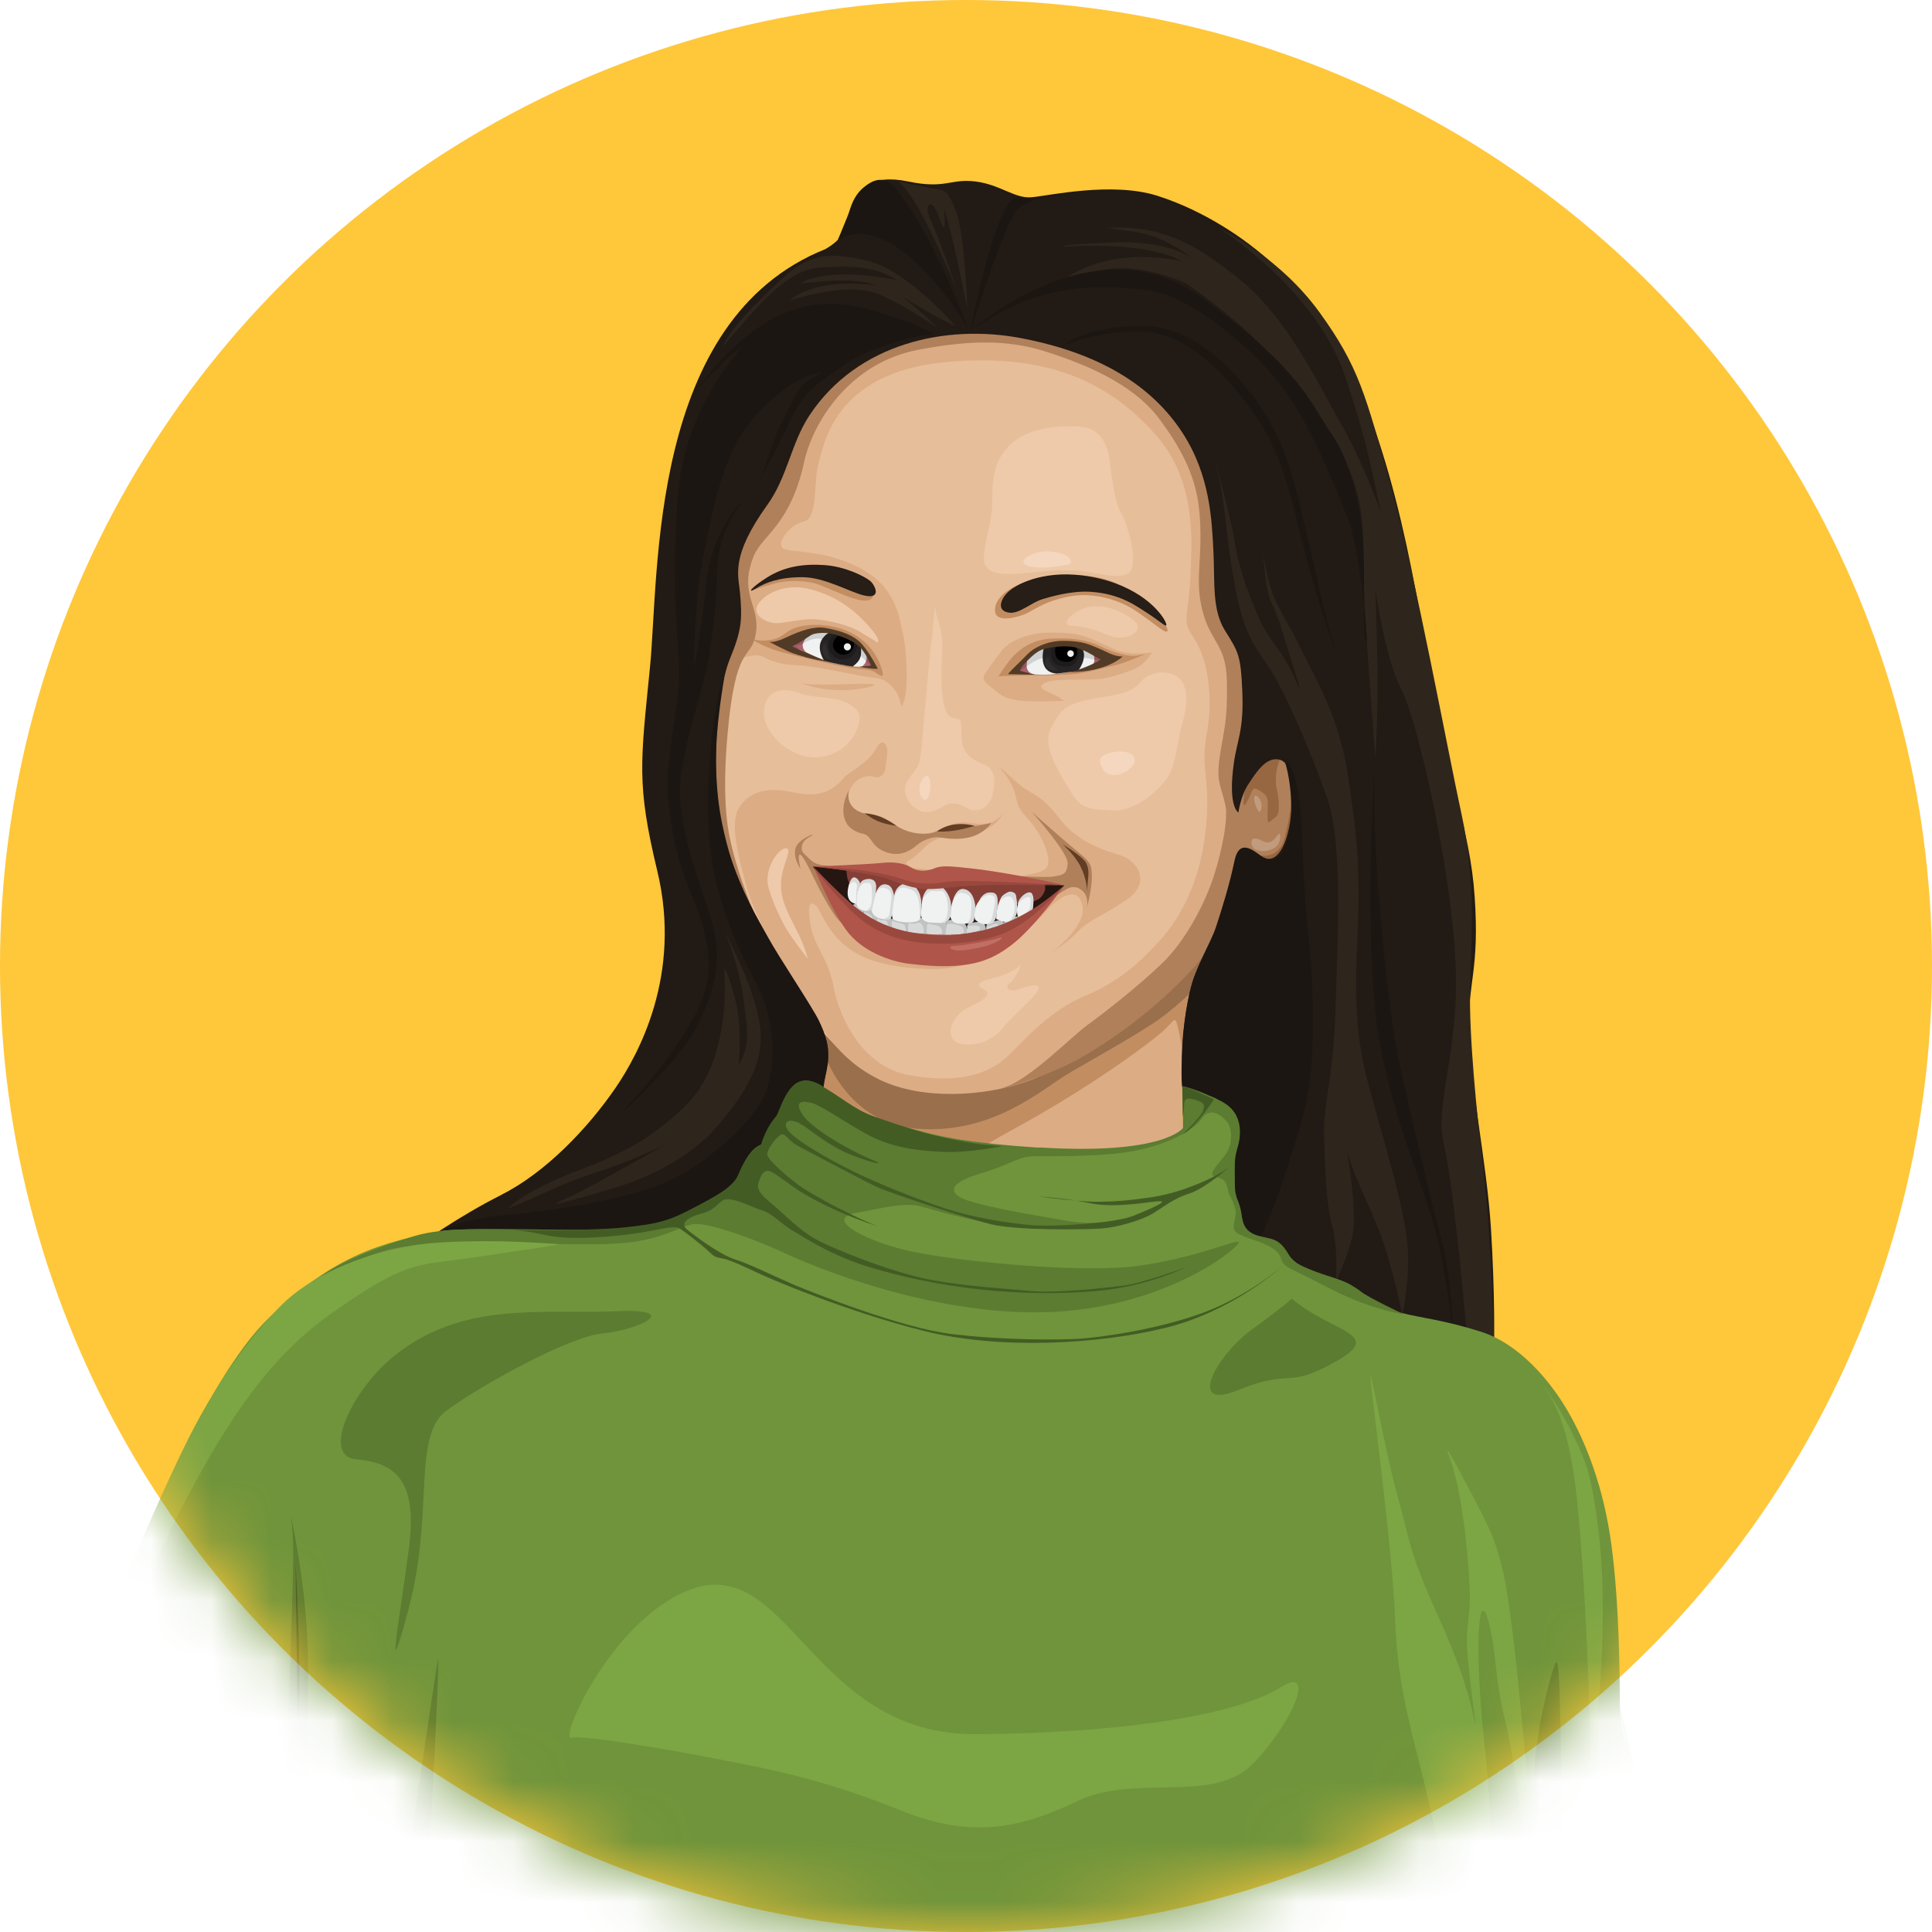 <svg width="32" height="32" viewBox="0 0 32 32" fill="none" xmlns="http://www.w3.org/2000/svg">
<circle cx="16" cy="16" r="16" fill="#FFC73A"/>
<mask id="mask0_2827_4684" style="mask-type:alpha" maskUnits="userSpaceOnUse" x="0" y="0" width="32" height="32">
<circle cx="16" cy="16" r="16" fill="#FC7557"/>
</mask>
<g mask="url(#mask0_2827_4684)">
<path d="M20.151 15.568C20.151 15.568 17.974 16.784 17.352 17.174C16.73 17.565 15.606 17.601 14.569 17.306C13.532 17.01 13.601 17.306 13.601 17.306V18.366C13.601 19.634 16.435 19.669 17.507 19.738C18.579 19.808 19.616 19.234 19.599 18.817C19.582 18.401 19.564 17.392 19.685 16.645C19.806 15.898 20.152 15.568 20.152 15.568H20.151Z" fill="#DCAC85"/>
<path d="M19.593 17.719C19.593 17.719 19.595 17.669 19.592 17.588C19.592 17.671 19.593 17.719 19.593 17.719Z" fill="#C38D62"/>
<path d="M20.23 15.568C19.361 16.013 17.558 17.549 16.549 17.517C15.54 17.484 13.921 17.119 13.772 17.18C13.624 17.24 13.602 17.184 13.602 17.517C13.602 17.849 13.559 18.631 13.602 18.852C13.646 19.074 14.551 19.709 15.006 19.634C15.461 19.559 15.538 19.465 15.538 19.465C16.549 18.788 16.73 18.762 17.547 18.266C18.364 17.771 18.986 17.315 19.232 17.106C19.478 16.898 19.454 16.765 19.53 17.106C19.573 17.302 19.588 17.475 19.593 17.587C19.595 17.177 19.648 15.926 20.23 15.567V15.568Z" fill="#C38D62"/>
<path d="M15.199 18.696C16.456 18.787 17.264 18.035 17.705 17.776C18.146 17.515 18.958 17.072 19.282 16.82C19.565 16.6 19.718 16.444 19.718 16.444C19.718 16.444 19.866 15.843 20.229 15.569C19.42 15.979 18.167 17.29 17.052 17.322C15.938 17.355 14.314 17.24 14.024 17.177C13.734 17.114 13.602 16.997 13.6 17.307C13.6 17.307 13.941 18.605 15.199 18.697V18.696Z" fill="#9A6F4B"/>
<path d="M19.736 7.229C19.503 6.994 18.142 5.899 17.519 5.652C16.897 5.404 15.303 5.196 13.838 6.094C12.373 6.994 12.308 9.327 12.282 9.6C12.257 9.874 12.244 10.225 12.153 10.513C12.062 10.8 11.933 11.973 11.894 12.663C11.855 13.354 12.114 14.267 12.296 14.735C12.478 15.204 13.37 16.803 13.671 17.14C14.357 17.909 15.032 18.11 15.938 18.098C17.301 18.078 18.583 16.964 19.257 16.482C19.931 15.999 20.424 15.139 20.553 14.827C20.682 14.514 20.813 14.318 20.929 14.228C21.046 14.137 21.551 14.123 21.707 13.798C21.863 13.472 21.656 12.247 21.46 11.934C21.267 11.621 21.058 11.829 20.942 11.66C20.826 11.491 20.566 10.474 20.411 10.057C20.255 9.64 20.372 9.236 20.424 8.65C20.475 8.064 19.97 7.464 19.737 7.23L19.736 7.229Z" fill="#E7BE9A"/>
<path d="M17.408 15.786C17.392 15.797 17.377 15.807 17.366 15.815C17.353 15.825 17.371 15.814 17.408 15.786Z" fill="#DCAC85"/>
<path d="M20.763 8.369C20.573 7.726 20.003 6.822 19.423 6.37C18.844 5.919 17.973 5.128 15.932 5.232C13.893 5.336 12.916 6.449 12.614 7.221C12.311 7.994 12.294 8.811 12.147 9.818C12 10.827 11.968 11.319 12.062 11.12C12.157 10.92 12.485 10.79 12.656 10.887C12.776 10.955 12.959 11.009 13.193 11.018C13.426 11.027 13.858 11.113 14.204 11.183C14.549 11.252 14.619 11.2 14.792 11.392C14.964 11.583 14.896 11.826 14.973 11.609C15.051 11.392 15.016 10.757 14.956 10.497C14.896 10.236 14.844 9.724 14.248 9.411C13.652 9.099 13.141 9.16 12.986 9.09C12.831 9.02 13.072 8.69 13.314 8.638C13.556 8.586 13.47 7.978 13.556 7.683C13.643 7.387 13.798 6.171 15.665 5.997C17.531 5.823 18.497 6.469 19.154 7.215C19.811 7.963 19.737 8.962 19.724 9.392C19.699 10.235 19.556 10.251 19.763 10.552C20.075 11.004 20.063 11.753 19.996 12.102C19.866 12.78 20.065 12.858 19.97 13.744C19.874 14.63 19.546 15.203 19.218 15.568C18.89 15.934 18.536 16.259 17.974 16.494C17.412 16.729 17.018 17.168 16.742 17.445C16.484 17.706 16.043 17.98 15.071 17.81C14.188 17.656 13.866 16.676 13.813 16.377C13.722 15.856 13.495 15.711 13.427 15.329C13.357 14.946 13.435 14.921 13.521 15.007C13.608 15.094 13.719 15.537 14.212 15.806C14.704 16.076 15.533 16.049 15.533 16.049C16.631 16 17.332 15.067 17.444 14.971C17.556 14.876 17.824 14.685 17.911 14.945C18.043 15.268 17.561 15.67 17.407 15.785C17.5 15.723 17.681 15.609 17.85 15.432C18.048 15.224 18.256 15.18 18.662 14.902C19.068 14.624 18.861 14.251 18.524 14.154C18.188 14.059 17.807 13.902 17.539 13.546C17.271 13.19 17.107 13.155 16.959 13.052C16.813 12.947 16.485 12.617 16.597 12.756C16.71 12.895 16.787 13.034 16.822 13.182C16.857 13.329 16.874 13.408 17.004 13.538C17.134 13.669 17.315 13.946 17.358 14.19C17.401 14.433 17.238 14.442 16.995 14.495C16.753 14.546 15.285 14.39 15.171 14.381C15.059 14.372 14.964 14.295 15.042 14.26C15.12 14.225 15.206 14.138 15.344 14.008C15.483 13.878 15.732 13.817 16.036 13.782C16.546 13.799 16.641 13.391 16.641 13.391C16.598 13.547 16.425 13.694 16.106 13.634C15.786 13.573 15.648 13.72 15.449 13.781C15.25 13.842 14.905 13.772 14.827 13.694C14.749 13.616 14.533 13.512 14.36 13.495C14.187 13.477 14.015 13.355 14.049 13.164C14.109 12.912 14.331 12.819 14.469 12.865C14.624 12.917 14.663 12.741 14.663 12.741C14.663 12.741 14.678 12.65 14.695 12.493C14.713 12.337 14.62 12.192 14.508 12.4C14.395 12.609 14.179 12.721 14.006 12.852C13.706 13.232 13.378 13.171 13.109 13.118C12.894 13.077 12.465 13.008 12.235 13.39C12.072 13.657 12.262 14.309 12.375 14.717C12.44 14.951 12.668 15.491 13.023 16.09C13.574 17.022 13.877 17.543 14.567 17.882C15.259 18.22 16.287 18.169 17.021 17.908C17.756 17.647 18.631 16.942 19.34 16.394C20.048 15.847 20.521 14.859 20.651 14.589C20.781 14.319 20.998 14.367 21.377 14.246C21.904 14.003 21.602 12.903 21.48 12.339C21.36 11.775 21.04 10.819 21.049 10.419C21.056 10.021 20.953 9.012 20.763 8.37V8.369Z" fill="#DCAC85"/>
<path d="M16.937 10.187C17.125 10.122 17.223 9.985 17.67 9.887C18.118 9.79 18.532 9.953 18.733 10.069C18.934 10.187 19.166 10.382 19.264 10.441C19.361 10.499 19.349 10.428 19.309 10.362C19.27 10.297 19.037 9.932 18.525 9.678C18.013 9.425 17.255 9.542 17.06 9.607C16.866 9.671 16.521 9.822 16.483 10.062C16.444 10.303 16.731 10.258 16.936 10.187H16.937Z" fill="#C38D62"/>
<path d="M13.584 9.69C13.781 9.77 14.015 9.882 14.196 9.929C14.4 9.982 14.48 9.922 14.46 9.81C14.44 9.697 14.209 9.572 14.019 9.505C13.828 9.439 13.367 9.433 13.064 9.498C12.761 9.565 12.465 9.777 12.465 9.777C12.465 9.777 12.688 9.697 12.88 9.652C13.071 9.605 13.386 9.612 13.585 9.691L13.584 9.69Z" fill="#C38D62"/>
<path d="M12.901 10.321C13.049 10.303 13.1 10.286 13.351 10.26C13.601 10.234 14.06 10.347 14.25 10.468C14.44 10.59 14.44 10.573 14.501 10.624C14.561 10.676 14.578 10.599 14.457 10.45C14.215 10.156 13.896 9.877 13.403 9.756C12.91 9.634 12.556 9.921 12.53 10.077C12.504 10.233 12.754 10.338 12.901 10.32V10.321Z" fill="#EECAAA"/>
<path d="M18.441 10.547C18.65 10.604 18.959 10.469 18.804 10.304C18.648 10.138 18.26 9.974 17.974 10.069C17.748 10.144 17.548 10.349 17.749 10.364C18.12 10.39 18.251 10.495 18.441 10.546V10.547Z" fill="#EECAAA"/>
<path d="M14.172 12.128C14.274 11.887 14.275 11.798 14.076 11.668C13.878 11.537 13.445 11.563 13.255 11.485C13.065 11.407 12.72 11.364 12.659 11.728C12.599 12.093 13.014 12.485 13.385 12.536C13.756 12.589 14.067 12.371 14.171 12.128H14.172Z" fill="#EECAAA"/>
<path d="M18.432 13.423C18.838 13.44 19.21 13.058 19.34 12.876C19.469 12.694 19.504 12.259 19.59 11.955C19.677 11.651 19.685 11.321 19.487 11.2C19.288 11.079 19.016 11.141 18.882 11.308C18.714 11.516 18.363 11.516 17.983 11.599C17.635 11.675 17.551 11.781 17.404 12.068C17.257 12.354 17.526 12.767 17.733 13.111C17.906 13.397 18.026 13.406 18.432 13.423Z" fill="#EECAAA"/>
<path d="M16.038 16.69C15.719 16.837 15.639 17.237 15.909 17.289C16.219 17.35 16.488 17.185 16.617 17.02C16.747 16.854 17.023 16.62 17.162 16.454C17.3 16.289 17.093 16.298 16.903 16.376C16.713 16.454 16.627 16.35 16.721 16.289C16.817 16.229 16.955 15.907 16.894 15.985C16.833 16.063 16.686 16.141 16.444 16.202C16.203 16.262 16.15 16.315 16.289 16.384C16.427 16.453 16.358 16.54 16.038 16.688V16.69Z" fill="#EECAAA"/>
<path d="M13.019 14.05C12.915 14.032 12.633 14.384 12.734 14.718C12.803 14.95 12.88 15.109 12.976 15.3C13.071 15.491 13.382 15.883 13.382 15.883C13.243 15.335 12.868 15.023 12.946 14.527C12.988 14.261 13.123 14.066 13.02 14.05H13.019Z" fill="#EECAAA"/>
<path d="M17.04 9.487C17.282 9.461 17.653 9.418 17.983 9.469C18.311 9.522 18.657 9.617 18.743 9.426C18.83 9.234 18.665 8.643 18.57 8.504C18.474 8.365 18.406 7.87 18.389 7.696C18.371 7.523 18.311 7.106 17.913 7.07C17.516 7.035 17.023 7.088 16.73 7.366C16.435 7.643 16.435 8.025 16.435 8.321C16.435 8.616 16.332 8.859 16.297 9.199C16.262 9.537 16.626 9.53 17.04 9.485V9.487Z" fill="#EECAAA"/>
<path d="M13.393 13.87C13.609 13.752 13.234 13.881 13.181 14.035C13.151 14.121 13.161 14.239 13.262 14.395C13.229 14.291 13.164 13.887 13.43 14.441C13.54 14.669 13.755 15.099 13.897 15.249C14.039 15.399 14.331 15.516 14.967 15.607C15.601 15.699 16.075 15.731 16.451 15.549C16.828 15.367 17.047 15.152 17.248 15.001C17.449 14.851 17.631 14.748 17.631 14.748C17.734 14.676 17.832 14.669 17.929 14.755C18.027 14.839 18.014 14.982 18.001 15.041C17.988 15.1 18.084 14.735 18.084 14.546C18.084 14.357 18.084 14.298 17.884 14.136C17.683 13.973 17.113 13.471 17.087 13.445C17.061 13.419 17.69 14.11 17.683 14.299C17.677 14.488 17.599 14.495 17.424 14.521C17.249 14.547 15.052 14.436 14.592 14.396C14.133 14.358 13.957 14.377 13.782 14.351C13.607 14.325 13.517 14.338 13.4 14.22C13.347 14.166 13.284 14.118 13.28 14.074C13.274 14.024 13.28 13.934 13.396 13.87H13.393Z" fill="#B0805A"/>
<path d="M17.549 9.375C17.688 9.349 17.774 9.366 17.723 9.261C17.671 9.157 17.299 9.061 17.04 9.208C16.781 9.356 17.134 9.452 17.549 9.374V9.375Z" fill="#F4D7BE"/>
<path d="M18.751 12.694C18.898 12.52 18.674 12.407 18.431 12.459C18.189 12.511 18.189 12.588 18.259 12.729C18.336 12.885 18.604 12.868 18.751 12.694Z" fill="#F4D7BE"/>
<path d="M12.521 9.747C12.678 9.649 12.909 9.56 13.286 9.56C13.662 9.56 14.075 9.808 14.309 9.862C14.61 9.934 14.496 9.695 14.415 9.624C14.332 9.554 14.016 9.386 13.661 9.36C13.305 9.334 12.992 9.386 12.712 9.56C12.433 9.734 12.364 9.844 12.521 9.747Z" fill="#261E17"/>
<path d="M17.261 9.926C17.372 9.893 17.728 9.781 18.064 9.802C18.563 9.835 18.829 10.043 19.023 10.168C19.218 10.291 19.36 10.441 19.308 10.311C19.265 10.201 18.971 9.764 18.206 9.582C17.442 9.399 16.937 9.627 16.755 9.758C16.572 9.888 16.482 10.129 16.729 10.149C16.891 10.162 17.084 9.979 17.26 9.927L17.261 9.926Z" fill="#261E17"/>
<path d="M14.487 11.131C14.578 11.184 14.662 11.268 14.604 11.079C14.552 10.912 14.415 10.623 14.052 10.46C13.69 10.297 13.226 10.329 13.048 10.46C12.915 10.558 12.857 10.594 12.69 10.608C12.552 10.62 12.443 10.578 12.443 10.578C12.443 10.578 12.628 10.725 13.015 10.819C13.436 10.921 13.735 10.999 14.033 11.05C14.332 11.103 14.397 11.079 14.487 11.131Z" fill="#C38D62"/>
<path d="M17.365 11.289C17.508 11.243 17.925 11.265 18.139 11.252C18.352 11.239 18.539 11.174 18.753 11.096C18.966 11.017 19.081 10.809 19.081 10.809C19.081 10.809 19.072 10.809 18.921 10.822C18.761 10.835 18.675 10.813 18.562 10.791C18.477 10.775 18.403 10.72 18.143 10.609C17.885 10.499 17.759 10.475 17.361 10.479C16.978 10.483 16.685 10.65 16.588 10.78C16.491 10.911 16.374 11.067 16.309 11.171C16.245 11.276 16.361 11.335 16.555 11.491C16.75 11.647 17.184 11.621 17.625 11.608C17.625 11.608 17.541 11.537 17.365 11.465C17.19 11.393 17.223 11.335 17.365 11.289Z" fill="#DCAC85"/>
<path d="M14.396 11.328C14.174 11.313 13.437 11.373 13.248 11.308C13.56 11.431 13.819 11.431 13.994 11.431C14.169 11.431 14.681 11.346 14.396 11.326V11.328Z" fill="#DCAC85"/>
<path d="M14.046 13.673C14.124 13.758 14.221 13.796 14.292 13.809C14.364 13.822 14.402 13.875 14.46 13.959C14.519 14.043 14.635 14.122 14.785 14.141C14.933 14.161 15.076 14.095 15.18 14.004C15.283 13.913 15.438 13.861 15.536 13.867C15.633 13.874 16.145 14.004 16.418 13.632C16.224 13.665 16.076 13.722 15.873 13.66C15.815 13.643 15.703 13.676 15.519 13.768C15.364 13.847 15.056 13.816 14.849 13.677C14.62 13.524 14.555 13.499 14.377 13.482C14.223 13.467 14.007 13.364 14.059 13.091C14.059 13.091 13.864 13.429 14.046 13.671V13.673Z" fill="#B0805A"/>
<path d="M18.478 11.017C18.627 10.984 18.963 10.835 18.963 10.835C18.891 10.842 18.827 10.877 18.69 10.857C18.554 10.837 18.366 10.774 18.255 10.718C18.18 10.68 17.926 10.546 17.408 10.578C16.889 10.611 16.697 10.97 16.535 11.203C16.535 11.203 16.71 11.19 16.937 11.19C17.164 11.19 17.684 11.181 17.866 11.155C18.047 11.13 18.341 11.047 18.479 11.016L18.478 11.017Z" fill="#C38D62"/>
<path d="M15.495 10.096C15.484 9.923 15.46 10.417 15.434 10.582C15.401 10.791 15.356 11.374 15.313 11.816C15.27 12.259 15.262 12.607 15.192 12.711C15.081 12.879 14.933 12.981 15.011 13.189C15.059 13.317 15.175 13.431 15.313 13.449C15.452 13.466 15.562 13.391 15.659 13.336C15.815 13.249 16.011 13.383 16.022 13.389C16.221 13.484 16.394 13.345 16.437 13.172C16.498 12.927 16.475 12.73 16.308 12.668C15.859 12.503 15.936 12.242 15.918 11.983C15.902 11.722 15.515 12.321 15.608 10.74C15.625 10.444 15.505 10.244 15.496 10.097L15.495 10.096Z" fill="#EECAAA"/>
<path d="M15.376 12.863C15.304 12.778 15.129 13.126 15.304 13.241C15.398 13.302 15.448 12.947 15.376 12.863Z" fill="#F4D7BE"/>
<path d="M14.319 13.471C14.474 13.575 14.552 13.634 14.85 13.679L14.811 13.653C14.811 13.653 14.585 13.484 14.319 13.471Z" fill="#603D23"/>
<path d="M15.521 13.771C15.775 13.791 16.043 13.706 16.147 13.679C15.745 13.575 15.521 13.771 15.521 13.771Z" fill="#603D23"/>
<path d="M18.026 14.507C18.032 14.458 18.029 14.367 17.989 14.293C17.924 14.176 17.599 13.985 17.599 13.985C17.599 13.985 17.741 14.1 17.857 14.282C17.971 14.458 18.01 14.689 18.004 14.768C18.004 14.768 18.018 14.575 18.026 14.507H18.026Z" fill="#603D23"/>
<path d="M20.307 13.519C20.307 13.64 20.264 14.005 20.112 14.487C19.963 14.959 19.641 15.578 19.244 15.96C18.846 16.342 18.255 16.803 18.013 16.976C17.771 17.149 17.067 17.867 16.652 18.005C16.255 18.138 17.291 17.873 17.913 17.514C18.967 16.906 19.63 16.191 19.831 15.96C20.215 15.517 20.202 15.256 20.324 14.961C20.445 14.665 20.479 14.24 20.54 14.04C20.561 13.972 20.566 13.484 20.558 13.311C20.575 13.015 20.307 12.499 20.307 13.519Z" fill="#B0805A"/>
<path d="M21.12 6.83C20.619 5.7 20.066 5.18 19.34 4.519C18.613 3.858 16.453 3.963 15.399 4.102C14.345 4.241 12.652 5.979 12.219 6.673C11.787 7.368 11.475 9.193 11.372 10.027C11.268 10.861 11.527 13.728 11.822 14.613C12.115 15.499 13.027 16.11 12.75 15.64C12.473 15.172 12.128 14.248 12.051 13.666C11.983 13.164 12.012 12.588 12.051 12.155C12.18 10.691 12.416 10.919 12.504 10.564C12.634 10.043 12.219 9.887 12.479 9.222C12.62 8.859 13.088 8.713 13.321 7.645C13.461 7.007 14.061 6.015 15.201 5.795C16.214 5.598 16.817 5.66 17.353 5.833C17.888 6.008 18.736 6.321 19.194 6.928C19.773 7.697 19.86 8.19 19.88 8.7C19.906 9.365 19.777 9.678 19.945 10.212C20.084 10.652 20.308 10.707 20.321 11.281C20.336 11.945 20.269 12.089 20.205 12.519C20.13 13.019 20.247 12.996 20.326 13.501C20.326 13.501 20.6 14.708 20.704 14.552C20.821 14.376 20.73 14.925 20.963 14.969C21.134 15.001 20.987 14.669 21.261 14.559C22.589 14.018 21.95 13.78 21.898 13.345C21.847 12.911 21.812 12.667 21.881 12.389C21.95 12.112 21.623 7.959 21.121 6.83H21.12Z" fill="#B0805A"/>
<path d="M21.145 12.406C20.99 12.32 20.782 12.459 20.747 12.52C20.712 12.581 20.635 12.902 20.635 12.902C20.618 13.119 20.548 13.466 20.652 13.284C20.756 13.102 20.721 13.007 20.86 13.093C20.998 13.18 20.998 13.207 20.998 13.363C20.998 13.519 20.972 13.675 21.05 13.598C21.127 13.519 21.196 13.546 21.179 13.285C21.162 13.024 21.118 13.085 21.136 12.833C21.153 12.582 21.3 12.495 21.145 12.408V12.406Z" fill="#976741"/>
<path d="M20.841 13.206C20.747 13.111 20.751 13.285 20.841 13.432C20.885 13.502 20.937 13.302 20.841 13.206Z" fill="#C29B7C"/>
<path d="M20.707 14.135C20.671 14.119 20.644 14.108 20.644 14.108C20.644 14.108 20.648 14.118 20.707 14.135Z" fill="#976741"/>
<path d="M20.877 14.17C20.794 14.157 20.741 14.146 20.707 14.136C20.767 14.163 20.854 14.204 20.887 14.231C20.939 14.275 21.068 14.361 21.223 14.422C21.38 14.483 21.413 14.257 21.569 13.84C21.724 13.423 21.611 12.988 21.543 12.719C21.474 12.45 21.336 12.389 21.249 12.433C21.163 12.477 21.214 12.572 21.275 12.641C21.336 12.71 21.353 12.858 21.378 13.118C21.404 13.379 21.327 13.657 21.283 13.857C21.24 14.057 21.101 14.204 20.877 14.169V14.17Z" fill="#976741"/>
<path d="M21.127 14.031C21.228 13.956 21.223 13.744 21.162 13.831C21.102 13.918 21.029 13.99 20.922 13.934C20.797 13.866 20.734 13.875 20.728 13.939C20.71 14.123 20.987 14.136 21.128 14.031H21.127Z" fill="#C29B7C"/>
<path d="M14.578 15.621C14.578 15.621 14.734 15.653 15.084 15.719C15.434 15.784 15.945 15.673 16.464 15.53C16.982 15.386 17.63 14.67 17.628 14.665C17.626 14.661 17.3 14.636 17.3 14.636C17.3 14.636 16.082 14.565 15.777 14.48C15.473 14.395 14.571 14.441 14.345 14.408C14.118 14.375 13.463 14.352 13.463 14.352C13.463 14.352 13.645 14.636 13.787 14.818C13.929 15 14.209 15.411 14.577 15.619L14.578 15.621Z" fill="#251611"/>
<path d="M15.65 15.581C15.69 15.515 15.668 15.247 15.668 15.247C15.668 15.247 15.459 15.208 15.387 15.238C15.316 15.269 15.356 15.528 15.356 15.528C15.356 15.528 15.61 15.646 15.65 15.581Z" fill="#D8D9D9"/>
<path d="M15.072 15.235C15.005 15.295 15.05 15.517 15.05 15.517L15.353 15.556C15.353 15.556 15.349 15.325 15.353 15.252C15.335 15.2 15.139 15.174 15.072 15.234L15.072 15.235Z" fill="#D8D9D9"/>
<path d="M14.815 15.195C14.72 15.221 14.776 15.491 14.776 15.491C14.776 15.491 14.94 15.499 15.049 15.517C15.023 15.425 15.043 15.252 15.043 15.252C15.043 15.252 14.909 15.17 14.815 15.195Z" fill="#D8D9D9"/>
<path d="M15.835 15.243C15.753 15.238 15.701 15.221 15.68 15.286C15.658 15.351 15.663 15.59 15.663 15.59C15.663 15.59 15.962 15.625 15.992 15.616C16.021 15.607 16.004 15.486 16.008 15.386C16.012 15.287 15.918 15.247 15.836 15.243H15.835Z" fill="#D8D9D9"/>
<path d="M14.759 15.222C14.759 15.222 14.621 15.096 14.552 15.165C14.482 15.235 14.526 15.43 14.526 15.43L14.776 15.491C14.776 15.491 14.759 15.425 14.763 15.373C14.768 15.32 14.759 15.221 14.759 15.221V15.222Z" fill="#D8D9D9"/>
<path d="M16.332 15.482C16.328 15.43 16.319 15.318 16.271 15.295C16.224 15.273 16.094 15.277 16.047 15.299C16 15.321 16 15.598 16 15.598C16.129 15.616 16.336 15.533 16.332 15.481V15.482Z" fill="#D8D9D9"/>
<path d="M14.509 15.382C14.513 15.318 14.526 15.156 14.526 15.156C14.526 15.156 14.397 14.931 14.336 15.039C14.185 15.309 14.504 15.447 14.509 15.382Z" fill="#D8D9D9"/>
<path d="M16.643 15.373C16.643 15.348 16.626 15.282 16.591 15.26C16.557 15.238 16.432 15.264 16.367 15.295C16.302 15.325 16.354 15.517 16.354 15.517C16.496 15.582 16.644 15.399 16.644 15.373H16.643Z" fill="#D8D9D9"/>
<path d="M14.179 14.97C14.085 14.974 14.085 15.139 14.085 15.139C14.085 15.139 14.3 15.278 14.295 15.235C14.291 15.191 14.308 15.069 14.308 15.069C14.308 15.069 14.274 14.965 14.179 14.97Z" fill="#D8D9D9"/>
<path d="M16.898 15.317C16.92 15.265 16.911 15.213 16.864 15.187C16.816 15.161 16.674 15.257 16.639 15.27C16.604 15.283 16.656 15.426 16.656 15.426C16.656 15.426 16.877 15.369 16.898 15.317H16.898Z" fill="#D8D9D9"/>
<path d="M13.332 10.791C13.393 10.826 13.544 10.908 13.67 10.947C13.794 10.986 14.119 11.043 14.231 11.043H14.447C14.352 10.877 14.344 10.617 13.799 10.495C13.445 10.417 13.358 10.582 13.212 10.652C13.065 10.721 13.109 10.721 13.109 10.721C13.109 10.721 13.273 10.756 13.334 10.791H13.332Z" fill="#F0F1F1"/>
<path d="M17.975 11.065C18.161 11.008 18.268 10.939 18.268 10.939C18.268 10.939 18.216 10.913 18.061 10.817C17.906 10.722 17.694 10.665 17.4 10.717C17.107 10.769 16.99 10.965 16.825 11.13C16.825 11.13 17.015 11.165 17.223 11.174C17.43 11.183 17.758 11.131 17.975 11.065Z" fill="#F0F1F1"/>
<path d="M14.127 11.037C14.175 10.994 14.305 10.92 14.253 10.694C14.145 10.63 13.986 10.507 13.726 10.486C13.726 10.486 13.449 10.617 13.652 10.947C13.747 10.973 14.066 11.038 14.127 11.038V11.037Z" fill="#272425"/>
<path d="M17.85 11.111C17.868 11.106 18.004 10.91 17.935 10.767C17.812 10.701 17.625 10.664 17.291 10.747C17.291 10.747 17.171 11.136 17.507 11.157C17.719 11.131 17.833 11.114 17.85 11.11V11.111Z" fill="#272425"/>
<path d="M13.399 10.53C13.286 10.617 13.161 10.674 13.135 10.691C13.109 10.708 13.096 10.717 13.174 10.744C13.252 10.77 13.355 10.809 13.355 10.809C13.355 10.809 13.195 10.682 13.398 10.53H13.399Z" fill="#AB636C"/>
<path d="M14.263 11.047L14.449 11.043C14.449 11.043 14.393 10.947 14.349 10.843C14.388 10.977 14.264 11.047 14.264 11.047H14.263Z" fill="#AB636C"/>
<path d="M16.825 11.13L17.11 11.161C17.11 11.161 16.959 11.148 17.015 10.922C16.916 11.034 16.825 11.131 16.825 11.131V11.13Z" fill="#AB636C"/>
<path d="M18.268 10.938C18.268 10.938 18.19 10.903 18.104 10.843C18.16 10.938 18.095 11.025 18.095 11.025L18.268 10.938Z" fill="#AB636C"/>
<path d="M14.201 10.636C14.054 10.532 13.836 10.486 13.836 10.486C13.836 10.486 13.644 10.631 13.751 10.804C13.88 11.012 14.218 10.942 14.2 10.636H14.201Z" fill="#1D1B1C"/>
<path d="M14.144 10.638C14.038 10.563 13.882 10.53 13.882 10.53C13.882 10.53 13.743 10.635 13.82 10.759C13.913 10.909 14.156 10.859 14.144 10.638Z" fill="black"/>
<path d="M17.758 11.017C17.861 10.957 17.9 10.843 17.842 10.69C17.774 10.677 17.418 10.704 17.418 10.704C17.418 10.704 17.371 10.861 17.439 10.956C17.507 11.05 17.683 11.061 17.759 11.016L17.758 11.017Z" fill="#1D1B1C"/>
<path d="M17.753 10.943C17.834 10.895 17.864 10.808 17.818 10.688C17.765 10.678 17.487 10.699 17.487 10.699C17.487 10.699 17.451 10.822 17.504 10.895C17.558 10.969 17.694 10.978 17.753 10.943Z" fill="black"/>
<path d="M14.094 10.714C14.094 10.681 14.068 10.655 14.035 10.655C14.002 10.655 13.977 10.681 13.977 10.714C13.977 10.747 14.003 10.773 14.035 10.773C14.067 10.773 14.094 10.747 14.094 10.714Z" fill="#F0F1F1"/>
<path d="M17.786 10.825C17.786 10.795 17.762 10.771 17.732 10.771C17.702 10.771 17.678 10.795 17.678 10.825C17.678 10.855 17.702 10.88 17.732 10.88C17.762 10.88 17.786 10.856 17.786 10.825Z" fill="#F0F1F1"/>
<path d="M13.763 10.904C13.719 10.878 13.706 10.76 13.69 10.709C13.674 10.657 13.651 10.647 13.634 10.686C13.618 10.725 13.607 10.779 13.66 10.875C13.693 10.934 13.809 10.931 13.763 10.904Z" fill="#302D2E"/>
<path d="M17.488 11.07C17.448 11.036 17.403 11.021 17.38 10.942C17.357 10.864 17.312 10.919 17.308 10.975C17.305 11.03 17.364 11.089 17.409 11.095C17.455 11.102 17.552 11.124 17.487 11.07H17.488Z" fill="#302D2E"/>
<path d="M13.727 10.487C13.638 10.461 13.405 10.463 13.351 10.565C13.327 10.598 13.294 10.644 13.299 10.661C13.299 10.661 13.463 10.541 13.617 10.589C13.649 10.552 13.675 10.511 13.727 10.488V10.487Z" fill="#CFD1D2"/>
<path d="M14.345 10.959C14.356 10.935 14.364 10.9 14.349 10.843C14.293 10.746 14.258 10.72 14.258 10.72C14.258 10.72 14.269 10.785 14.256 10.865C14.256 10.865 14.336 10.928 14.345 10.959Z" fill="#CFD1D2"/>
<path d="M17.296 10.738C17.224 10.751 17.144 10.777 17.095 10.823C17.045 10.869 17.012 10.931 17.012 10.931C17.012 10.931 16.995 11.018 17.001 11.04C17.001 11.04 17.167 10.912 17.271 10.902C17.273 10.864 17.273 10.779 17.295 10.737L17.296 10.738Z" fill="#CFD1D2"/>
<path d="M18.127 10.929C18.132 10.903 18.114 10.841 18.114 10.841C18.114 10.841 18.037 10.782 17.928 10.751C17.967 10.812 17.949 10.894 17.949 10.894C17.958 10.894 18.073 10.909 18.126 10.929H18.127Z" fill="#CFD1D2"/>
<path d="M18.249 10.922C18.249 10.922 18.107 10.822 18.115 10.841C18.123 10.861 18.128 10.93 18.128 10.93L18.194 10.945L18.249 10.921V10.922Z" fill="#96555D"/>
<path d="M17.015 10.922C17.024 10.885 16.916 10.976 16.907 10.999C16.898 11.023 16.87 11.106 16.892 11.117L17.003 11.041C17.003 11.041 17.006 10.959 17.015 10.922Z" fill="#96555D"/>
<path d="M13.299 10.661C13.301 10.643 13.34 10.576 13.34 10.576C13.34 10.576 13.188 10.655 13.139 10.663C13.089 10.672 13.1 10.709 13.128 10.725C13.155 10.743 13.268 10.788 13.268 10.788C13.268 10.788 13.251 10.76 13.223 10.735C13.194 10.711 13.162 10.704 13.182 10.697C13.201 10.691 13.278 10.675 13.299 10.66V10.661Z" fill="#96555D"/>
<path d="M14.402 11.004C14.419 11.024 14.373 11.043 14.373 11.043C14.373 11.043 14.421 11.047 14.447 11.043C14.473 11.038 14.428 10.971 14.354 10.854C14.36 10.897 14.344 10.958 14.344 10.958C14.344 10.958 14.384 10.984 14.402 11.004Z" fill="#96555D"/>
<path d="M13.82 10.504C13.858 10.486 13.732 10.479 13.732 10.479C13.732 10.479 13.665 10.511 13.615 10.589C13.681 10.6 13.73 10.626 13.73 10.626C13.73 10.626 13.782 10.523 13.819 10.505L13.82 10.504Z" fill="#232122"/>
<path d="M14.258 10.72C14.226 10.68 14.201 10.673 14.201 10.673C14.201 10.673 14.196 10.729 14.182 10.786C14.182 10.786 14.243 10.851 14.256 10.865C14.264 10.819 14.263 10.745 14.258 10.72Z" fill="#232122"/>
<path d="M14.539 11.077C14.539 11.077 14.366 10.734 14.219 10.613C14.072 10.49 13.861 10.434 13.665 10.4C13.487 10.368 13.255 10.447 13.026 10.556C12.813 10.657 12.74 10.63 12.74 10.63C12.74 10.63 13.026 10.782 13.125 10.817C13.225 10.851 13.457 10.929 13.726 10.96C13.536 10.895 13.466 10.857 13.385 10.823C13.302 10.788 13.254 10.776 13.2 10.744C13.135 10.706 13.082 10.716 13.19 10.669C13.298 10.622 13.402 10.526 13.47 10.504C13.539 10.482 13.69 10.469 13.829 10.509C13.967 10.548 14.174 10.63 14.27 10.748C14.365 10.865 14.43 11.026 14.43 11.026L14.231 11.043C14.231 11.043 14.443 11.086 14.537 11.077H14.539Z" fill="#523B26"/>
<path d="M17.298 10.731C17.267 10.764 17.271 10.902 17.271 10.902C17.271 10.902 17.338 10.877 17.408 10.865C17.389 10.79 17.424 10.703 17.424 10.703C17.424 10.703 17.329 10.698 17.299 10.731H17.298Z" fill="#232122"/>
<path d="M17.95 10.896C17.95 10.896 17.966 10.81 17.929 10.752C17.905 10.736 17.852 10.724 17.852 10.724C17.852 10.724 17.873 10.792 17.867 10.87C17.919 10.885 17.95 10.896 17.95 10.896Z" fill="#232122"/>
<path d="M18.592 10.874C18.432 10.87 18.345 10.8 18.199 10.74C18.051 10.679 17.936 10.614 17.612 10.614C17.317 10.614 17.102 10.749 17.023 10.831C16.922 10.939 16.751 11.092 16.695 11.166L17.145 11.175C17.067 11.157 16.89 11.109 16.89 11.109C16.89 11.109 16.925 11.035 16.981 10.979C17.037 10.922 17.136 10.818 17.227 10.774C17.318 10.732 17.543 10.692 17.733 10.71C17.923 10.727 18.117 10.87 18.23 10.923C18.056 11.044 17.733 11.132 17.733 11.132C18.346 11.128 18.593 10.875 18.593 10.875L18.592 10.874Z" fill="#523B26"/>
<path d="M14.707 14.926C14.914 14.977 15.121 15.004 15.38 15.004C15.639 15.004 16.011 15.048 16.219 15.03C16.426 15.012 16.781 14.995 16.954 14.96C17.127 14.926 17.212 14.926 17.282 14.804C17.351 14.683 17.282 14.605 17.282 14.605C17.282 14.605 16.029 14.484 15.631 14.484C15.233 14.484 14.811 14.44 14.62 14.414C14.43 14.388 14.024 14.361 14.024 14.361C14.024 14.361 14.002 14.596 14.107 14.666C14.211 14.736 14.5 14.874 14.707 14.927L14.707 14.926Z" fill="#853F36"/>
<path d="M14.17 15.018C14.202 15.041 14.267 15.08 14.27 15.11C14.273 15.139 14.289 15.185 14.289 15.185C14.289 15.185 14.308 15.091 14.31 15.069C14.312 15.047 14.219 14.944 14.19 14.953C14.16 14.963 14.105 15.008 14.105 15.034C14.105 15.045 14.137 14.995 14.17 15.018Z" fill="#C1C2C2"/>
<path d="M14.4 15.231C14.328 15.211 14.341 15.247 14.387 15.28C14.433 15.312 14.503 15.305 14.503 15.305C14.503 15.305 14.539 15.184 14.526 15.156C14.513 15.129 14.459 15.103 14.445 15.075C14.432 15.045 14.435 15.029 14.396 15.042C14.357 15.055 14.314 15.058 14.308 15.083C14.301 15.109 14.305 15.109 14.354 15.122C14.403 15.135 14.448 15.174 14.455 15.211C14.461 15.247 14.47 15.25 14.399 15.231H14.4Z" fill="#C1C2C2"/>
<path d="M14.676 15.361C14.611 15.351 14.539 15.328 14.526 15.325C14.513 15.322 14.611 15.41 14.676 15.426C14.74 15.441 14.773 15.426 14.773 15.426C14.773 15.354 14.773 15.276 14.769 15.239C14.766 15.204 14.762 15.208 14.717 15.191C14.672 15.175 14.529 15.181 14.529 15.181C14.529 15.181 14.529 15.229 14.597 15.239C14.665 15.249 14.688 15.227 14.7 15.292C14.713 15.357 14.739 15.371 14.675 15.361H14.676Z" fill="#C1C2C2"/>
<path d="M15.044 15.251C15.034 15.216 14.863 15.206 14.827 15.203C14.791 15.2 14.765 15.219 14.768 15.239C14.772 15.259 14.807 15.265 14.863 15.279C14.918 15.292 14.992 15.305 14.995 15.348C14.998 15.389 15.031 15.472 14.969 15.452C14.908 15.432 14.755 15.4 14.772 15.426C14.788 15.452 14.886 15.495 14.95 15.505C15.015 15.515 15.048 15.505 15.048 15.505C15.048 15.495 15.028 15.423 15.038 15.359C15.048 15.294 15.054 15.288 15.044 15.253V15.251Z" fill="#C1C2C2"/>
<path d="M15.103 15.468C15.054 15.465 14.982 15.478 15.083 15.504C15.184 15.53 15.342 15.514 15.342 15.514C15.345 15.465 15.358 15.306 15.355 15.266C15.352 15.227 15.317 15.204 15.246 15.204C15.175 15.204 15.05 15.25 15.05 15.27C15.05 15.29 15.095 15.309 15.154 15.296C15.212 15.283 15.235 15.27 15.264 15.306C15.294 15.341 15.31 15.42 15.3 15.449C15.29 15.478 15.151 15.472 15.103 15.469V15.468Z" fill="#C1C2C2"/>
<path d="M15.346 15.474C15.317 15.461 15.259 15.52 15.356 15.53C15.453 15.54 15.657 15.517 15.657 15.517C15.66 15.458 15.686 15.295 15.675 15.263C15.666 15.23 15.517 15.237 15.446 15.24C15.374 15.244 15.338 15.263 15.348 15.283C15.357 15.303 15.464 15.315 15.529 15.332C15.594 15.348 15.617 15.439 15.604 15.459C15.591 15.479 15.374 15.488 15.344 15.475L15.346 15.474Z" fill="#C1C2C2"/>
<path d="M15.825 15.478C15.735 15.484 15.657 15.501 15.657 15.501C15.657 15.501 15.576 15.554 15.693 15.547C15.809 15.54 16.01 15.501 16.01 15.501C16.006 15.417 16.026 15.355 15.985 15.309C15.943 15.263 15.864 15.238 15.783 15.241C15.703 15.244 15.687 15.242 15.68 15.287C15.673 15.332 15.693 15.299 15.755 15.302C15.816 15.305 15.868 15.325 15.907 15.335C15.946 15.345 15.966 15.394 15.966 15.44C15.966 15.485 15.917 15.472 15.826 15.478H15.825Z" fill="#C1C2C2"/>
<path d="M16.159 15.428C16.101 15.438 16.033 15.457 16.02 15.484C16.007 15.51 16.179 15.52 16.224 15.513C16.27 15.507 16.334 15.46 16.334 15.46C16.334 15.447 16.334 15.34 16.302 15.301C16.269 15.262 16.22 15.265 16.158 15.275C16.096 15.285 16.029 15.282 16.019 15.334C16.009 15.385 16.006 15.341 16.071 15.334C16.135 15.328 16.223 15.324 16.23 15.36C16.236 15.395 16.217 15.418 16.158 15.428H16.159Z" fill="#C1C2C2"/>
<path d="M16.421 15.367C16.369 15.387 16.324 15.4 16.343 15.428C16.362 15.457 16.638 15.35 16.638 15.35C16.638 15.35 16.641 15.298 16.615 15.268C16.589 15.239 16.525 15.239 16.463 15.262C16.401 15.285 16.343 15.304 16.34 15.34C16.335 15.376 16.34 15.35 16.398 15.333C16.457 15.317 16.515 15.277 16.531 15.32C16.547 15.362 16.472 15.346 16.42 15.366L16.421 15.367Z" fill="#C1C2C2"/>
<path d="M16.651 15.299C16.706 15.289 16.741 15.233 16.797 15.263C16.852 15.292 16.911 15.243 16.911 15.243C16.908 15.226 16.901 15.169 16.853 15.178C16.804 15.188 16.724 15.226 16.685 15.249C16.646 15.272 16.597 15.308 16.652 15.298L16.651 15.299Z" fill="#C1C2C2"/>
<path d="M15.247 15.204C15.247 15.204 15.313 14.788 15.139 14.687C14.996 14.605 14.858 14.652 14.819 14.814C14.782 14.966 14.745 15.174 14.798 15.227C14.849 15.277 15.221 15.318 15.247 15.205V15.204Z" fill="#F0F1F1"/>
<path d="M15.645 15.282C15.709 15.269 15.753 15.165 15.744 15.069C15.735 14.973 15.718 14.656 15.476 14.678C15.256 14.698 15.26 15.025 15.256 15.143C15.252 15.26 15.382 15.277 15.382 15.277C15.382 15.277 15.581 15.295 15.646 15.282H15.645Z" fill="#F0F1F1"/>
<path d="M14.773 15.148C14.785 15.078 14.789 14.922 14.802 14.874C14.815 14.826 14.776 14.705 14.734 14.674C14.69 14.644 14.59 14.614 14.527 14.748C14.462 14.882 14.444 14.996 14.436 15.06C14.436 15.06 14.427 15.191 14.617 15.221C14.746 15.242 14.759 15.217 14.774 15.147L14.773 15.148Z" fill="#F0F1F1"/>
<path d="M16.078 15.286C16.146 15.268 16.147 15.113 16.142 14.982C16.137 14.852 16.034 14.696 15.913 14.735C15.792 14.773 15.744 15.043 15.74 15.143C15.735 15.243 15.796 15.282 15.853 15.295C15.853 15.295 15.978 15.312 16.078 15.286Z" fill="#F0F1F1"/>
<path d="M16.328 15.308C16.445 15.308 16.488 15.256 16.505 15.139C16.522 15.021 16.531 14.874 16.492 14.821C16.454 14.769 16.328 14.764 16.264 14.856C16.199 14.947 16.112 15.034 16.147 15.225C16.147 15.225 16.212 15.308 16.328 15.308Z" fill="#F0F1F1"/>
<path d="M14.435 15.061C14.435 15.061 14.465 14.927 14.474 14.892C14.482 14.857 14.495 14.848 14.509 14.692C14.522 14.536 14.31 14.548 14.267 14.618C14.211 14.71 14.193 14.805 14.184 14.909C14.177 15.006 14.21 15.048 14.293 15.078C14.375 15.109 14.435 15.061 14.435 15.061Z" fill="#F0F1F1"/>
<path d="M16.842 15.104C16.85 15.031 16.842 14.835 16.798 14.796C16.747 14.749 16.612 14.796 16.573 14.887C16.535 14.978 16.535 14.97 16.517 15.047C16.5 15.126 16.5 15.221 16.5 15.221C16.5 15.221 16.62 15.29 16.703 15.264C16.784 15.239 16.833 15.168 16.841 15.103L16.842 15.104Z" fill="#F0F1F1"/>
<path d="M16.937 15.218C17.002 15.222 17.079 15.153 17.092 15.104C17.105 15.056 17.135 14.909 17.105 14.835C17.075 14.762 17.028 14.766 16.963 14.832C16.898 14.896 16.863 14.949 16.851 15.01C16.837 15.07 16.851 15.157 16.851 15.157C16.851 15.157 16.872 15.214 16.937 15.218Z" fill="#F0F1F1"/>
<path d="M14.18 14.97C14.18 14.97 14.211 14.705 14.237 14.652C14.262 14.601 14.15 14.485 14.101 14.566C14.04 14.665 14.037 14.779 14.04 14.814C14.053 14.967 14.18 14.97 14.18 14.97Z" fill="#F0F1F1"/>
<path d="M15.255 15.143C15.267 15.05 15.261 14.933 15.248 14.865C15.235 14.796 15.192 14.722 15.153 14.683C15.115 14.644 15.02 14.627 14.998 14.63C14.975 14.633 14.833 14.663 14.807 14.855C14.807 14.855 14.856 14.741 14.915 14.712C14.973 14.683 15.031 14.719 15.08 14.732C15.129 14.745 15.164 14.784 15.193 14.839C15.222 14.895 15.232 15.008 15.235 15.077C15.239 15.146 15.228 15.23 15.228 15.23C15.228 15.23 15.243 15.235 15.255 15.144V15.143Z" fill="#D8D9D9"/>
<path d="M15.557 15.286C15.557 15.286 15.596 15.291 15.664 15.27C15.732 15.247 15.761 15.168 15.755 15.045C15.758 14.843 15.652 14.738 15.622 14.709C15.593 14.68 15.511 14.654 15.411 14.696C15.31 14.739 15.278 14.898 15.278 14.898C15.32 14.83 15.382 14.775 15.408 14.761C15.434 14.748 15.485 14.767 15.573 14.758C15.661 14.748 15.683 14.873 15.696 14.973C15.709 15.075 15.689 15.165 15.67 15.221C15.652 15.277 15.557 15.287 15.557 15.287V15.286Z" fill="#D8D9D9"/>
<path d="M16.001 15.295C16.029 15.292 16.091 15.302 16.117 15.269C16.143 15.236 16.137 15.167 16.15 15.083C16.163 14.998 16.147 14.943 16.121 14.871C16.095 14.799 16.038 14.725 15.94 14.725C15.842 14.725 15.795 14.891 15.795 14.891C15.795 14.891 15.821 14.852 15.862 14.809C15.904 14.766 16.002 14.793 16.053 14.838C16.105 14.884 16.089 15.053 16.079 15.161C16.069 15.268 16.002 15.294 16.002 15.294L16.001 15.295Z" fill="#D8D9D9"/>
<path d="M14.727 15.161C14.714 15.194 14.652 15.222 14.616 15.221C14.691 15.243 14.74 15.233 14.761 15.184C14.784 15.136 14.807 14.905 14.807 14.855C14.807 14.805 14.781 14.708 14.733 14.674C14.685 14.641 14.568 14.615 14.498 14.817C14.51 14.786 14.555 14.687 14.648 14.703C14.722 14.716 14.777 14.79 14.764 14.879C14.752 14.966 14.739 15.13 14.726 15.162L14.727 15.161Z" fill="#D8D9D9"/>
<path d="M14.499 14.816C14.497 14.821 14.496 14.825 14.496 14.825C14.497 14.822 14.498 14.819 14.499 14.816Z" fill="#D8D9D9"/>
<path d="M16.386 15.282C16.341 15.305 16.324 15.308 16.327 15.308C16.33 15.308 16.469 15.298 16.492 15.206C16.514 15.115 16.528 14.975 16.524 14.913C16.521 14.851 16.508 14.795 16.443 14.785C16.379 14.775 16.294 14.782 16.222 14.906C16.222 14.906 16.313 14.831 16.362 14.824C16.41 14.818 16.459 14.827 16.475 14.873C16.491 14.919 16.465 15.039 16.452 15.104C16.439 15.169 16.429 15.257 16.385 15.28L16.386 15.282Z" fill="#D8D9D9"/>
<path d="M14.361 15.087C14.413 15.081 14.444 15.069 14.444 15.069C14.444 15.069 14.477 14.914 14.496 14.842C14.515 14.77 14.509 14.729 14.506 14.65C14.503 14.571 14.409 14.533 14.305 14.575C14.224 14.608 14.202 14.767 14.202 14.767C14.25 14.657 14.29 14.622 14.362 14.622C14.434 14.622 14.434 14.661 14.44 14.739C14.447 14.818 14.445 14.94 14.423 15.004C14.4 15.069 14.309 15.094 14.361 15.087Z" fill="#D8D9D9"/>
<path d="M14.18 14.969C14.18 14.969 14.202 14.686 14.243 14.634C14.221 14.562 14.15 14.488 14.101 14.565C14.068 14.617 14.056 14.673 14.056 14.673C14.056 14.673 14.127 14.575 14.17 14.617C14.212 14.66 14.186 14.711 14.183 14.78C14.179 14.849 14.181 14.969 14.181 14.969H14.18Z" fill="#D8D9D9"/>
<path d="M16.711 15.252C16.791 15.229 16.84 15.171 16.843 15.093C16.846 15.014 16.84 14.845 16.821 14.812C16.801 14.779 16.733 14.751 16.685 14.782C16.636 14.815 16.581 14.841 16.571 14.907C16.571 14.907 16.676 14.819 16.736 14.855C16.798 14.891 16.804 14.966 16.808 15.024C16.811 15.083 16.769 15.239 16.711 15.252Z" fill="#D8D9D9"/>
<path d="M16.943 15.146C16.868 15.188 16.885 15.208 16.885 15.208C16.885 15.208 17.089 15.11 17.102 15.065C17.115 15.019 17.118 14.924 17.105 14.836C17.092 14.747 16.995 14.778 16.927 14.847C16.859 14.915 16.856 14.98 16.856 14.98C16.869 14.944 16.97 14.857 17.032 14.857C17.093 14.857 17.067 14.948 17.061 15.013C17.055 15.079 17.019 15.104 16.944 15.147L16.943 15.146Z" fill="#D8D9D9"/>
<path d="M15.036 15.96C16.047 16.09 16.41 15.908 16.738 15.664C17.133 15.372 17.628 14.665 17.628 14.665C17.628 14.665 17.283 14.968 16.945 15.168C16.609 15.368 16.15 15.446 15.909 15.473C15.667 15.499 15.2 15.473 14.949 15.42C14.698 15.368 14.353 15.211 14.12 14.994C13.891 14.781 13.688 14.586 13.472 14.36C13.541 14.491 13.759 15.046 14.008 15.394C14.275 15.768 14.763 15.924 15.036 15.96Z" fill="#AF554A"/>
<path d="M15.676 14.7C16.088 14.649 17.179 14.621 17.629 14.665C17.197 14.552 16.437 14.421 16.116 14.387C15.797 14.353 15.607 14.327 15.486 14.379C15.364 14.43 15.217 14.448 15.079 14.362C15.012 14.319 14.855 14.266 14.613 14.292C14.371 14.318 13.463 14.353 13.463 14.353C13.463 14.353 14.381 14.439 14.698 14.553C14.966 14.648 15.182 14.762 15.675 14.7H15.676Z" fill="#AF554A"/>
<path d="M14.18 15.161C14.521 15.465 14.944 15.603 15.399 15.625C15.853 15.647 16.41 15.599 16.816 15.365C17.222 15.13 17.628 14.666 17.628 14.666C17.628 14.666 17.067 15.217 16.289 15.408C15.544 15.591 14.802 15.46 14.34 15.148C13.875 14.833 13.606 14.475 13.463 14.352C13.463 14.352 13.839 14.857 14.18 15.161Z" fill="#99483D"/>
<path d="M15.277 14.722C15.506 14.739 15.753 14.691 16.003 14.669C16.253 14.647 17.627 14.665 17.627 14.665C17.627 14.665 16.015 14.552 15.678 14.608C15.353 14.663 15.121 14.625 14.982 14.573C14.844 14.521 14.516 14.447 14.287 14.417C14.058 14.386 13.462 14.352 13.462 14.352C13.462 14.352 14.326 14.443 14.593 14.521C14.861 14.599 15.047 14.703 15.276 14.721L15.277 14.722Z" fill="#99483D"/>
<path d="M15.978 15.738C16.539 15.668 16.635 15.508 16.583 15.525C16.355 15.6 15.896 15.663 15.792 15.668C15.688 15.672 15.735 15.768 15.978 15.738Z" fill="#C16E63"/>
<path d="M8.304 19.791C7.579 20.155 6.931 20.625 6.931 20.625C7.047 20.612 7.449 20.651 7.981 20.729C8.512 20.808 10.806 20.625 11.351 20.43C11.895 20.235 12.855 19.348 13.088 19.049C13.321 18.749 13.632 18.058 13.632 18.058C13.632 18.058 13.713 17.59 13.713 17.403C13.713 17.216 13.599 16.959 13.463 16.76C13.236 16.427 12.754 15.595 12.598 15.335C12.443 15.074 12.14 14.521 11.958 13.627C11.742 12.565 11.919 11.319 12.088 10.916C12.294 10.421 12.294 10.239 12.256 9.809C12.23 9.529 12.094 9.219 12.709 8.363C13.047 7.893 13.098 7.347 13.409 6.877C14.203 5.68 15.678 5.366 16.909 5.6C18.226 5.851 19.078 6.395 19.58 7.16C20.043 7.866 20.072 8.611 20.098 9.132C20.124 9.654 20.072 10.096 20.292 10.448C20.512 10.8 20.552 10.85 20.577 11.464C20.603 12.103 20.487 12.263 20.435 12.65C20.335 13.371 20.512 13.458 20.512 13.458C20.512 13.458 20.547 13.184 20.677 12.988C20.804 12.796 20.982 12.508 21.212 12.589C21.359 12.641 21.406 12.841 21.393 13.336C21.38 13.832 21.19 14.405 20.875 14.171C20.409 13.823 20.447 14.426 20.33 14.83C20.231 15.174 20.122 15.473 19.825 16.077C19.564 16.605 19.552 17.914 19.581 18.004C19.609 18.092 19.915 18.136 20.106 18.21C20.296 18.283 20.396 18.397 20.46 18.605C20.525 18.813 20.46 19.191 20.357 19.33C20.253 19.47 20.176 19.683 20.305 19.826C20.435 19.969 20.538 20.09 20.525 20.247C20.512 20.403 20.655 20.456 20.875 20.495C21.096 20.533 21.174 20.651 21.265 20.82C21.355 20.989 21.977 21.263 22.302 21.459C22.626 21.654 23.563 21.927 24.056 22.032C24.549 22.137 24.747 22.258 24.747 22.258C24.747 22.258 24.764 21.459 24.695 20.347C24.625 19.236 24.323 17.811 24.323 17.029C24.323 16.246 24.504 16.038 24.426 14.865C24.349 13.693 23.959 12.885 23.752 11.607C23.545 10.33 23.208 7.827 22.326 6.029C21.445 4.231 19.915 3.476 19.164 3.241C18.413 3.006 17.376 3.241 17.09 3.267C16.805 3.293 16.572 3.058 16.157 3.006C15.742 2.954 15.665 3.136 15.042 3.006C14.42 2.876 14.187 3.136 14.084 3.449C13.98 3.761 14.032 3.918 13.669 4.127C10.739 5.299 10.921 9.495 10.765 11.06C10.61 12.623 10.541 12.99 10.886 14.422C11.301 16.143 10.575 17.463 10.195 18.019C9.726 18.703 9.028 19.426 8.302 19.791H8.304Z" fill="#221A14"/>
<path d="M20.876 14.171C20.773 14.097 20.526 13.875 20.448 14.254C20.371 14.632 20.229 15.088 20.138 15.361C20.047 15.635 19.801 16.004 19.71 16.421C19.619 16.838 19.546 17.273 19.59 17.993C19.604 18.238 20.294 18.162 20.436 18.489C20.579 18.814 20.424 19.223 20.359 19.332C20.294 19.44 20.151 19.563 20.307 19.827C20.462 20.092 20.501 20.144 20.54 20.301C20.579 20.457 20.761 20.483 20.876 20.496C20.876 20.496 21.058 20.158 21.304 19.388C21.551 18.619 21.732 18.151 21.745 17.108C21.758 16.065 21.68 15.7 21.616 14.866C21.551 14.032 21.603 12.807 21.279 12.599C21.422 13.08 21.422 13.68 21.292 14.006C21.163 14.331 20.982 14.245 20.877 14.171H20.876Z" fill="#1B1612"/>
<path d="M11.143 19.531C10.547 19.83 9.263 20.052 8.317 20.13C7.371 20.208 6.931 20.625 6.931 20.625C6.931 20.625 7.32 20.638 7.876 20.716C8.433 20.794 9.535 20.703 10.482 20.598C11.429 20.494 11.675 20.312 12.076 19.999C12.479 19.687 13.062 19.178 13.307 18.723C13.554 18.267 13.671 17.902 13.71 17.628C13.748 17.354 13.671 17.132 13.567 16.912C13.464 16.691 12.893 15.843 12.724 15.53C12.555 15.218 12.309 14.84 12.051 14.057C11.726 12.924 11.883 11.947 11.999 11.19C11.831 11.582 11.688 12.741 11.74 13.797C11.792 14.852 12.272 15.804 12.531 16.299C12.79 16.794 12.868 17.407 12.725 17.967C12.583 18.528 11.74 19.231 11.144 19.531H11.143Z" fill="#1B1612"/>
<path d="M23.884 20.86C24.04 21.719 24.057 22.033 24.057 22.033C24.057 22.033 24.065 21.251 23.871 20.521C23.676 19.792 23.405 18.631 23.185 17.641C22.964 16.651 22.783 14.37 22.77 13.654C22.757 12.937 22.757 12.638 22.757 12.638C22.744 13.38 22.679 14.201 22.705 15.4C22.731 16.599 22.796 17.198 23.068 18.201C23.34 19.205 23.729 20 23.884 20.86Z" fill="#1B1612"/>
<path d="M16.049 5.48C16.052 5.489 16.055 5.494 16.055 5.494C16.055 5.493 16.053 5.487 16.049 5.48Z" fill="#1B1612"/>
<path d="M16.049 5.48C16.012 5.383 15.785 4.785 15.535 4.283C15.291 3.793 15.107 3.462 14.836 3.123C14.598 2.827 14.343 3.058 14.24 3.176C14.136 3.293 13.994 3.71 13.877 3.971C14.825 3.444 15.964 5.292 16.05 5.48H16.049Z" fill="#1B1612"/>
<path d="M17.299 3.263C17.439 3.252 17.552 3.235 17.611 3.216C17.678 3.194 17.504 3.21 17.299 3.263Z" fill="#1B1612"/>
<path d="M16.873 3.45C16.973 3.366 17.144 3.304 17.3 3.263C17.163 3.274 17 3.281 16.834 3.281C16.498 3.281 16.061 5.506 16.083 5.457C16.134 5.34 16.64 3.646 16.873 3.45Z" fill="#1B1612"/>
<path d="M10.365 18.344C10.014 18.709 11.259 17.601 11.557 16.975C11.855 16.349 11.985 15.881 11.764 15.177C11.544 14.474 11.168 13.561 11.284 12.793C11.401 12.024 11.673 11.359 11.751 10.812C11.829 10.264 11.867 9.978 11.88 9.43C11.893 8.883 12.178 8.453 12.308 8.284C12.308 8.284 11.725 8.818 11.686 9.834C11.57 10.629 11.544 10.877 11.491 11.072C11.504 10.29 11.543 9.665 11.673 9.092C11.803 8.519 11.945 7.463 12.568 6.825C13.191 6.186 13.514 6.199 13.631 6.16C13.268 6.369 13.306 6.291 13.021 6.851C12.736 7.411 12.697 7.724 12.593 7.933C12.606 7.907 12.697 7.751 12.892 7.372C13.085 6.994 13.216 6.577 13.617 6.304C14.019 6.03 14.032 5.965 14.434 5.809C14.836 5.653 15.185 5.548 15.471 5.535C15.289 5.431 15.108 5.353 15.108 5.353C14.706 5.249 14.032 4.884 13.228 5.105C12.424 5.327 11.802 6.096 11.621 6.356C11.439 6.617 11.867 6.018 12.307 5.743C12.307 5.743 11.322 6.708 11.219 8.298C11.115 9.888 11.232 10.397 11.245 11.113C11.258 11.83 10.973 12.573 11.089 13.433C11.206 14.293 11.336 14.489 11.556 15.088C11.776 15.687 11.854 16.234 11.465 16.899C11.076 17.564 10.714 17.98 10.364 18.345L10.365 18.344Z" fill="#1B1612"/>
<path d="M20.86 6.986C21.344 7.733 21.431 8.549 21.724 9.557C22.018 10.565 22.156 10.878 22.156 10.878C21.914 10.218 21.706 8.949 21.379 7.803C21.05 6.656 19.996 5.457 19.045 5.405C18.094 5.354 17.61 5.718 17.61 5.718C17.61 5.718 18.181 5.475 18.924 5.492C19.667 5.509 20.375 6.239 20.86 6.986H20.86Z" fill="#1B1612"/>
<path d="M19.756 4.28C19.784 4.301 19.811 4.322 19.841 4.345C19.841 4.345 19.813 4.318 19.756 4.28Z" fill="#2E251D"/>
<path d="M22.883 8.501C22.892 8.536 22.904 8.57 22.916 8.601C22.964 8.727 22.944 8.664 22.883 8.501Z" fill="#2E251D"/>
<path d="M17.611 4.64C18.026 4.589 18.423 4.206 19.615 4.675C19.615 4.675 20.514 5.266 21.136 5.978C22.088 7.067 22.571 7.906 22.571 8.897C22.571 9.887 22.674 11.121 22.726 11.833L22.778 12.546C22.778 12.546 22.83 11.955 22.813 10.964C22.796 9.974 22.778 9.748 22.778 9.748C22.778 9.748 22.933 10.878 23.21 11.416C23.486 11.955 24.039 14.405 24.108 15.934C24.178 17.464 23.745 18.263 23.918 18.974C24.09 19.687 24.298 22.137 24.298 22.137L24.747 22.258C24.747 22.258 24.695 20.416 24.574 19.409C24.453 18.401 24.332 17.15 24.349 16.386C24.366 15.622 24.453 14.614 24.211 13.502C23.969 12.389 23.451 9.558 23.036 8.047C22.621 6.535 22.5 6.066 21.86 5.18C21.221 4.294 20.322 3.842 20.218 3.79C20.115 3.737 21.774 4.745 22.275 6.222C22.733 7.569 22.773 8.135 22.881 8.501C22.943 8.665 22.962 8.727 22.915 8.602C22.903 8.57 22.892 8.536 22.881 8.501C22.763 8.189 22.491 7.507 22.241 7.072C21.86 6.413 21.342 5.283 20.547 4.64C19.752 3.998 19.233 3.737 18.335 3.772C18.749 3.855 19.085 3.78 19.753 4.28C19.81 4.318 19.838 4.345 19.838 4.345C19.808 4.322 19.78 4.301 19.753 4.28C19.595 4.177 19.205 3.99 18.473 4.015C17.471 4.05 17.626 4.085 17.626 4.085C17.626 4.085 18.956 3.981 19.579 4.328C19.579 4.328 18.439 4.032 17.609 4.64H17.611Z" fill="#2E251D"/>
<path d="M11.972 15.354C11.964 15.335 11.96 15.325 11.96 15.325C11.964 15.334 11.969 15.345 11.972 15.354Z" fill="#2E251D"/>
<path d="M9.609 19.374C9.004 19.6 8.555 19.86 8.416 20.017C8.987 19.791 9.263 19.618 9.851 19.427C10.44 19.236 10.785 19.061 10.992 18.975C10.18 19.427 9.713 19.704 9.315 19.878C8.917 20.052 9.73 19.809 10.197 19.669C10.664 19.53 11.424 19.2 11.89 18.644C12.357 18.088 12.72 17.55 12.564 16.854C12.413 16.177 12.114 15.683 11.971 15.352C12.024 15.471 12.229 15.961 12.305 16.49C12.391 17.098 12.425 17.307 12.236 17.636C12.236 17.636 12.305 17.011 12.166 16.507C12.028 16.002 11.994 16.055 11.994 16.055C12.046 16.733 11.942 17.741 11.355 18.314C10.767 18.887 10.215 19.148 9.61 19.374H9.609Z" fill="#2E251D"/>
<path d="M22.127 21.271C22.125 21.282 22.122 21.294 22.122 21.302C22.122 21.324 22.124 21.309 22.127 21.271Z" fill="#2E251D"/>
<path d="M21.448 11.242C21.258 10.79 21.016 10.617 20.843 10.217C20.67 9.818 20.514 9.401 20.446 8.948C20.376 8.497 19.996 7.176 20.151 7.749C20.306 8.322 20.29 8.844 20.462 9.747C20.635 10.651 20.86 10.772 21.102 11.189C21.343 11.606 21.724 12.475 21.983 13.222C22.242 13.969 22.156 15.481 22.122 16.68C22.087 17.879 21.915 18.261 21.931 18.817C21.948 19.373 21.966 19.947 22.07 20.329C22.152 20.63 22.137 21.127 22.127 21.27C22.15 21.146 22.303 20.868 22.398 20.485C22.487 20.127 22.322 19.105 22.306 19.008C22.304 18.998 22.304 18.998 22.306 19.008C22.307 19.015 22.309 19.026 22.312 19.043C22.363 19.338 22.64 19.877 22.847 20.398C23.055 20.92 23.227 21.789 23.227 21.789C23.227 21.789 23.382 21.111 23.297 20.468C23.21 19.825 22.847 18.644 22.657 17.931C22.467 17.219 22.432 16.594 22.484 15.516C22.535 14.438 22.484 13.883 22.328 12.857C22.173 11.832 21.81 11.294 21.43 10.512C21.43 10.512 21.308 10.304 21.136 9.973C20.964 9.643 20.877 8.791 20.946 9.434C21.015 10.077 21.05 9.833 21.24 10.459C21.43 11.085 21.638 11.693 21.447 11.241L21.448 11.242Z" fill="#2E251D"/>
<path d="M22.306 19.008C22.304 19 22.304 19 22.306 19.008V19.008Z" fill="#2E251D"/>
<path d="M14.829 2.99C14.829 2.99 14.841 2.993 14.862 2.998C14.839 2.987 14.829 2.99 14.829 2.99Z" fill="#2E251D"/>
<path d="M15.796 4.049C15.882 4.414 16.021 5.109 16.021 5.109C16.021 5.109 15.986 3.893 15.831 3.493C15.675 3.094 15.64 3.162 15.381 3.111C15.174 3.069 14.944 3.016 14.86 2.996C14.905 3.018 15.001 3.1 15.174 3.388C15.433 3.823 15.761 4.587 15.831 4.76C15.899 4.934 15.554 3.943 15.416 3.648C15.277 3.352 15.45 3.266 15.554 3.596C15.658 3.927 15.658 3.683 15.64 3.526C15.624 3.37 15.709 3.683 15.796 4.048V4.049Z" fill="#2E251D"/>
<path d="M14.396 4.327C13.757 4.171 13.411 4.188 12.945 4.623C12.478 5.057 12.064 5.492 11.976 5.735C12.478 5.162 12.996 4.467 13.584 4.432C14.172 4.397 14.482 4.415 14.862 4.64C14.862 4.64 13.774 4.397 13.255 4.693C13.825 4.64 14.154 4.606 14.516 4.727C14.516 4.727 13.584 4.571 13.082 4.971C13.652 4.815 14.188 4.71 14.586 4.885C14.983 5.058 15.519 5.423 15.519 5.423C15.519 5.423 15.207 5.11 14.949 4.919C15.554 5.285 15.831 5.406 15.831 5.406C15.831 5.406 15.035 4.486 14.396 4.329L14.396 4.327Z" fill="#2E251D"/>
<path d="M22.624 10.634C22.656 10.772 22.639 10.45 22.591 10.015C22.59 10.28 22.594 10.504 22.624 10.634Z" fill="#1B1612"/>
<path d="M22.572 8.896C22.52 8.236 22.312 7.524 22.035 7.159C21.759 6.793 21.62 6.151 19.858 4.9C18.095 3.649 16.056 5.495 16.056 5.495C17.317 4.578 18.44 4.743 19.046 4.813C19.651 4.883 20.653 5.682 21.172 6.325C21.69 6.968 22.122 8.08 22.33 8.601C22.441 8.878 22.536 9.519 22.591 10.015C22.592 9.675 22.601 9.266 22.572 8.896Z" fill="#1B1612"/>
<path d="M-1.832 41.666C-1.781 42.239 -1.832 42.5 -1.712 42.917C-1.707 42.933 -1.701 42.951 -1.696 42.969H-0.727C-0.761 42.721 -0.806 42.455 -0.874 42.153C-1.198 40.393 -1.068 39.43 -0.986 39.025C-0.93 38.986 -0.563 38.96 -0.416 38.886C-0.075 38.603 2.237 38.882 2.678 39.042C3.597 40.831 3.727 42.205 3.753 42.752C3.755 42.801 3.758 42.875 3.761 42.969H26.251C26.185 41.736 26.107 40.293 26.099 40.068C26.086 39.703 26.25 38.217 26.294 37.657C27.132 37.383 28.174 37.552 28.174 37.552L28.222 37.843C28.222 37.843 28.482 37.738 28.567 37.635C28.654 37.53 28.584 37.513 28.48 37.218C28.377 36.922 27.91 35.985 27.91 35.985C27.91 35.985 28.083 35.777 28.239 35.568C28.394 35.359 28.722 35.099 28.843 34.942C28.964 34.786 28.739 34.42 28.411 33.847C28.082 33.274 27.149 29.86 27.088 29.538C27.028 29.217 26.829 28.626 26.829 28.192C26.829 27.758 26.821 26.567 26.691 25.595C26.562 24.621 26.259 23.874 25.966 23.37C25.672 22.866 25.163 22.259 24.531 22.058C23.9 21.858 23.546 21.832 23.209 21.745C22.872 21.659 22.552 21.424 22.414 21.312C22.276 21.198 21.879 21.112 21.715 21.051C21.55 20.99 21.394 20.886 21.274 20.695C21.152 20.503 20.824 20.487 20.729 20.443C20.634 20.399 20.591 20.296 20.557 20.112C20.522 19.93 20.505 19.912 20.462 19.817C20.419 19.721 20.427 19.479 20.427 19.356C20.427 19.234 20.455 19.12 20.506 18.946C20.558 18.773 20.521 18.543 20.449 18.477C20.337 18.375 20.22 18.209 20.065 18.166C19.908 18.122 19.589 17.993 19.589 17.993C19.589 17.993 19.637 18.473 19.587 18.738C19.552 18.773 19.053 19.018 18.465 19.07C17.878 19.122 16.409 18.992 15.648 18.828C14.888 18.663 14.602 18.541 14.602 18.541C13.695 18.229 13.578 17.981 13.578 17.981C13.142 17.715 12.977 18.246 12.874 18.489C12.753 18.629 12.719 18.68 12.615 18.958C12.39 19.028 12.27 19.392 12.2 19.531C12.071 19.718 11.82 19.844 11.336 20.105C10.852 20.365 10.005 20.4 9.487 20.4C8.97 20.4 7.862 20.33 7.344 20.383C6.324 20.574 5.547 20.783 4.457 21.825C3.368 22.868 2.211 25.822 1.726 27.038C1.243 28.254 0.499 31.155 0.049 32.303C-0.4 33.449 -0.694 34.197 -1.178 35.76C-1.662 37.324 -1.817 37.932 -1.99 38.523C-2.163 39.114 -1.955 39.373 -1.921 39.981C-1.886 40.589 -1.886 41.094 -1.834 41.667L-1.832 41.666Z" fill="#6F943B"/>
<path d="M17.208 19.009C15.134 18.878 14.551 18.539 14.201 18.383C13.852 18.227 13.664 18.008 13.579 17.966C13.495 17.923 13.216 17.784 13.048 18.109C12.88 18.436 12.84 18.552 12.737 18.722C12.634 18.891 12.672 18.891 12.543 19.035C12.414 19.178 12.296 19.452 12.193 19.543C12.089 19.635 11.532 20.338 10.028 20.364C8.525 20.39 7.527 20.279 6.879 20.469C6.305 20.636 5.556 20.924 5.246 21.198C5.246 21.198 6.076 20.742 6.607 20.664C7.139 20.585 8.176 20.533 8.746 20.585C8.746 20.585 9.704 20.64 10.313 20.589C10.369 20.584 10.421 20.579 10.47 20.572C11.053 20.494 11.313 20.285 11.507 20.273C11.701 20.26 12.284 20.429 13.024 20.767C13.763 21.107 15.759 21.862 17.612 21.718C19.466 21.575 20.581 20.611 20.515 20.572C20.451 20.533 19.854 20.82 18.882 20.963C17.91 21.107 15.616 20.872 14.928 20.689C14.242 20.507 13.672 20.181 14.177 20.09C14.683 19.999 14.981 19.908 15.266 19.986C15.552 20.065 16.251 20.273 16.912 20.324C17.574 20.376 18.467 20.337 18.701 20.246C18.934 20.155 18.286 20.324 17.664 20.22C17.042 20.115 16.057 19.946 15.876 19.816C15.695 19.685 15.837 19.555 16.278 19.425C16.719 19.294 16.874 19.151 17.121 19.151C17.368 19.151 18.287 19.164 18.806 19.059C19.324 18.955 19.764 18.734 19.907 18.525C20.049 18.317 20.244 18.486 20.322 18.577C20.4 18.668 20.426 18.915 20.322 19.085C20.219 19.255 19.973 19.451 20.128 19.489C20.283 19.528 20.309 19.568 20.336 19.697C20.362 19.828 20.388 19.802 20.453 19.997C20.517 20.193 20.336 20.348 20.517 20.44C20.698 20.531 20.945 20.57 21.113 20.701C21.282 20.831 21.152 20.91 21.398 21.026C21.562 21.104 21.761 21.204 21.994 21.325C22.227 21.447 22.46 21.547 22.694 21.625C23.044 21.742 23.251 21.768 23.251 21.768C23.251 21.768 22.668 21.495 22.538 21.39C22.409 21.286 22.215 21.208 22.059 21.155C21.903 21.104 21.463 20.96 21.385 20.843C21.307 20.725 21.243 20.569 21.049 20.517C20.854 20.466 20.608 20.466 20.569 20.152C20.53 19.84 20.453 19.891 20.453 19.605C20.453 19.318 20.44 19.201 20.491 19.032C20.543 18.863 20.635 18.445 20.22 18.236C19.805 18.029 19.589 17.991 19.589 17.991L19.594 18.683C19.594 18.683 19.287 19.135 17.213 19.005L17.208 19.009Z" fill="#5B7C31"/>
<path d="M6.917 33.526C7.046 32.158 7.306 27.206 7.254 27.492C7.202 27.779 6.878 29.942 6.723 31.102C6.567 32.262 6.373 32.913 6.205 34.373C6.037 35.833 5.738 38.309 5.596 39.39C5.469 40.353 5.003 42.1 4.775 42.969H6.179C6.165 41.621 6.204 40.776 6.335 39.403C6.49 37.774 6.788 34.894 6.918 33.526H6.917Z" fill="#5B7C31"/>
<path d="M-0.701 42.968C-0.784 42.391 -0.952 41.528 -1.042 40.914C-1.159 40.119 -0.938 38.999 -0.938 38.999C-0.938 38.999 -0.587 38.973 -0.484 38.934C-0.38 38.895 -0.38 38.843 -0.238 38.804C0.644 38.699 2.315 38.921 2.666 39.064C2.886 39.351 3.43 40.824 3.624 41.632C3.685 41.884 3.732 42.371 3.769 42.969H4.578C4.583 42.701 4.599 42.377 4.609 42.14C4.635 41.527 4.674 41.11 4.777 40.381C4.881 39.652 5.102 36.98 5.167 35.611C5.231 34.243 5.141 32.484 5.115 31.611C5.089 30.738 5.102 28.783 5.102 27.572C5.102 26.36 4.816 25.096 4.816 25.096C4.816 25.096 4.868 25.369 4.855 25.968C4.842 26.567 4.777 28.523 4.713 29.826C4.648 31.129 4.454 32.966 4.467 33.761C4.48 34.556 4.467 35.104 4.558 35.782C4.648 36.459 4.596 39.105 4.532 39.873C4.467 40.643 4.35 41.333 4.312 41.046C4.273 40.759 4.234 40.46 4.169 40.107C4.105 39.755 3.444 38.908 3.444 38.687C3.444 38.466 3.885 38.609 4.144 38.661C4.402 38.713 4.234 38.414 4.221 38.167C4.208 37.919 4.118 37.919 3.962 38.101C3.806 38.283 3.82 37.997 3.833 37.632C3.846 37.267 3.885 37.111 3.898 36.316C3.911 35.521 3.625 33.175 3.47 32.133C3.315 31.09 3.262 29.657 3.21 28.511C3.158 27.365 3.145 29.436 3.158 30.805C3.171 32.173 3.34 34.506 3.417 35.692C3.495 36.878 3.546 37.308 3.598 37.712C3.65 38.116 3.572 38.338 3.196 38.403C2.82 38.467 2.742 38.116 2.471 37.804C2.199 37.491 1.978 37.543 1.991 37.269C2.004 36.995 2.548 36.983 2.613 36.865C2.678 36.748 1.926 36.944 1.641 36.983C1.356 37.021 1.096 37.048 0.578 37.1C0.06 37.152 -0.135 37.269 -0.537 37.387C-0.939 37.504 -0.407 37.152 -0.186 36.813C0.034 36.475 0.112 36.266 0.319 35.849C0.526 35.432 0.371 35.601 -0.057 36.044C-0.485 36.487 -0.808 36.891 -1.042 37.348C-1.275 37.804 -1.12 37.882 -1.353 38.221C-1.586 38.559 -1.599 38.507 -1.391 38.559C-1.184 38.612 -1.249 38.676 -1.314 38.95C-1.378 39.224 -1.443 39.484 -1.521 40.019C-1.598 40.553 -1.521 40.54 -1.547 40.904C-1.573 41.27 -1.65 42.168 -1.663 42.598C-1.668 42.772 -1.658 42.884 -1.632 42.971H-0.7L-0.701 42.968Z" fill="#5B7C31"/>
<path d="M26.036 36.184C26.023 35.22 25.919 31.48 25.881 30.099C25.842 28.718 25.842 27.48 25.777 27.532C25.712 27.585 25.414 28.757 25.414 29.396C25.414 30.035 25.777 34.478 25.842 35.729C25.906 36.98 26.101 39.912 26.101 39.912C26.101 39.912 26.049 37.15 26.036 36.185V36.184Z" fill="#5B7C31"/>
<path d="M26.737 29.708C26.711 30.216 26.607 31.793 26.543 32.926C26.478 34.06 26.349 37.057 26.349 37.057C26.349 37.057 26.686 36.914 26.971 36.679C27.255 36.444 27.554 36.301 27.502 36.157C27.45 36.014 27.113 35.728 26.906 35.428C26.699 35.129 26.724 34.894 26.673 33.981C26.621 33.069 26.764 29.198 26.738 29.707L26.737 29.708Z" fill="#5B7C31"/>
<path d="M17.822 19.886C17.489 19.834 17.205 19.817 17.205 19.817C17.205 19.817 17.517 19.86 17.822 19.886Z" fill="#435C24"/>
<path d="M8.433 20.372C8.433 20.372 8.447 20.372 8.472 20.372C8.446 20.37 8.433 20.372 8.433 20.372Z" fill="#435C24"/>
<path d="M13.454 18.271C13.592 18.306 13.973 18.575 14.37 18.792C14.768 19.009 15.207 19.062 15.632 19.079C16.055 19.097 16.6 18.983 16.6 18.983C15.753 18.948 14.802 18.609 14.465 18.488C14.128 18.366 13.944 18.171 13.547 17.953C13.118 17.718 12.956 18.266 12.869 18.475C12.817 18.526 12.684 18.693 12.603 18.963C12.457 19.024 12.335 19.198 12.226 19.461C12.142 19.666 11.846 19.817 11.483 20.008C11.12 20.199 10.94 20.271 10.318 20.332C9.76 20.386 8.685 20.375 8.47 20.372C8.544 20.375 8.728 20.388 9.055 20.46C9.495 20.556 10.265 20.469 10.558 20.425C10.852 20.381 11.163 20.295 11.241 20.338C11.319 20.381 11.551 20.564 11.682 20.676C11.811 20.79 11.82 20.823 11.95 20.841C12.079 20.858 12.347 20.988 12.571 21.093C12.796 21.198 14.014 21.718 15.285 22.04C16.556 22.362 18.206 22.266 19.32 21.989C20.435 21.711 21.239 20.973 21.239 20.973C21.239 20.973 20.686 21.459 19.943 21.737C19.2 22.015 18.276 22.145 17.904 22.172C17.533 22.198 16.591 22.198 15.753 22.094C14.915 21.99 13.48 21.416 13.186 21.294C12.893 21.173 12.426 20.938 12.175 20.86C11.925 20.782 11.493 20.46 11.371 20.357C11.25 20.252 11.432 20.149 11.604 20.105C11.777 20.061 11.82 20.009 11.95 19.897C12.079 19.783 12.433 19.992 12.615 20.044C12.796 20.096 12.952 20.287 13.143 20.391C13.333 20.496 13.67 20.748 14.353 20.974C15.899 21.443 17.282 21.46 18.172 21.382C19.063 21.303 19.727 20.948 19.633 20.991C19.537 21.034 18.89 21.26 18.605 21.295C18.319 21.33 17.49 21.425 17.058 21.382C16.626 21.339 16.046 21.312 15.425 21.2C14.803 21.086 13.8 20.687 13.506 20.522C13.212 20.357 12.978 20.096 12.755 19.914C12.531 19.732 12.539 19.653 12.573 19.558C12.608 19.462 12.651 19.366 12.755 19.401C12.858 19.436 13.092 19.644 13.334 19.783C13.575 19.923 13.956 20.122 14.57 20.322C14.224 20.2 13.455 19.8 13.213 19.618C12.972 19.436 12.738 19.218 12.712 19.14C12.686 19.063 12.833 18.863 12.92 18.802C13.005 18.741 13.032 18.889 13.256 19.002C13.481 19.116 14.345 19.584 14.57 19.68C14.794 19.775 15.996 20.175 16.42 20.279C16.843 20.383 17.975 20.366 18.234 20.349C18.492 20.332 18.899 20.218 19.099 20.096C19.297 19.974 19.453 19.844 19.703 19.767C19.954 19.688 20.36 19.332 20.36 19.332C20.36 19.332 20.222 19.436 19.997 19.541C19.773 19.645 19.418 19.783 19.038 19.835C18.658 19.887 18.554 19.897 18.226 19.905C18.118 19.908 17.972 19.899 17.823 19.887C17.903 19.9 17.987 19.914 18.07 19.931C18.492 20.017 19.072 19.896 19.21 19.896C19.348 19.896 19.072 20.017 18.769 20.139C18.467 20.26 17.465 20.321 17.119 20.295C16.773 20.269 16.151 20.181 15.632 20.008C15.114 19.834 14.44 19.565 13.974 19.322C13.507 19.078 13.119 18.835 13.041 18.705C12.963 18.574 13.076 18.523 13.231 18.6C13.386 18.679 13.637 18.913 13.966 19.07C14.294 19.226 14.761 19.339 14.44 19.208C14.121 19.078 13.447 18.705 13.291 18.461C13.136 18.217 13.317 18.235 13.455 18.27L13.454 18.271Z" fill="#435C24"/>
<path d="M19.598 18.783C19.814 18.661 20.107 18.209 20.107 18.209C20.107 18.209 19.58 17.95 19.582 18.003C19.586 18.121 19.59 18.497 19.59 18.497C19.59 18.497 19.614 18.384 19.614 18.28C19.614 18.177 19.709 18.184 19.83 18.228C19.951 18.271 19.959 18.298 19.925 18.401C19.89 18.506 19.574 18.797 19.597 18.784L19.598 18.783Z" fill="#435C24"/>
<path d="M4.96 27.662C4.947 26.775 4.896 25.89 4.896 25.89C4.896 25.89 4.918 27.556 4.934 29.122C4.955 28.587 4.966 28.076 4.96 27.662Z" fill="#435C24"/>
<path d="M4.688 35.311C4.649 36.171 4.572 38.386 4.584 39.416C4.584 39.416 4.727 37.618 4.779 36.692C4.83 35.767 4.935 32.626 4.947 31.636C4.952 31.232 4.945 30.201 4.934 29.121C4.91 29.732 4.872 30.375 4.83 30.945C4.753 32.014 4.727 34.451 4.688 35.311Z" fill="#435C24"/>
<path d="M3.093 24.809C3.818 23.453 4.492 22.463 5.465 21.772C6.438 21.082 6.774 20.964 7.306 20.9C7.838 20.835 9.198 20.626 9.251 20.613C9.303 20.6 7.618 20.483 6.775 20.639C5.932 20.795 5.142 21.134 4.649 21.629C4.157 22.125 3.561 22.906 3.016 24.04C2.472 25.174 1.59 27.298 1.227 28.471C0.865 29.643 0.229 31.859 0.229 31.859C0.268 31.82 0.838 30.504 1.305 29.201C1.771 27.898 2.368 26.165 3.094 24.81L3.093 24.809Z" fill="#7CA544"/>
<path d="M24.43 28.523C24.365 28.249 24.288 27.806 23.807 26.738C23.327 25.669 23.366 25.565 23.146 24.77C22.925 23.975 22.654 22.385 22.705 22.893C22.757 23.402 23.069 25.747 23.107 26.829C23.146 27.911 23.366 28.614 23.6 29.566C23.833 30.517 23.989 31.455 24.144 33.084C24.301 34.714 24.248 33.123 24.274 32.041C24.3 30.96 24.3 31.169 24.403 31.52C24.507 31.872 24.663 32.758 24.805 34.139C24.947 35.52 25.259 38.935 25.324 40.316C25.354 40.984 25.432 42.049 25.503 42.97H25.565C25.483 41.187 25.36 38.633 25.311 37.997C25.233 36.994 25.038 35.417 24.986 34.453C24.934 33.489 24.779 32.276 24.753 31.703C24.727 31.13 24.715 30.517 24.663 29.736C24.611 28.955 24.52 28.498 24.494 27.586C24.468 26.674 24.558 26.426 24.676 26.947C24.792 27.469 24.766 27.846 24.934 28.511C25.104 29.175 25.44 31.846 25.479 33.097C25.518 34.348 25.673 36.76 25.738 37.463C25.802 38.167 25.789 38.74 25.841 39.456C25.875 39.918 25.994 41.591 26.099 42.97H26.254C26.222 42.412 26.191 41.924 26.166 41.658C26.075 40.733 26.035 39.091 25.959 38.362C25.881 37.632 25.777 34.725 25.712 33.605C25.647 32.484 25.452 30.804 25.374 30.178C25.297 29.552 25.154 27.793 25.038 26.907C24.922 26.021 24.831 25.617 24.532 25.044C24.235 24.471 23.898 23.832 23.988 24.079C24.079 24.327 24.208 24.731 24.299 25.709C24.389 26.686 24.325 26.607 24.299 27.064C24.273 27.52 24.493 28.797 24.428 28.524L24.43 28.523Z" fill="#7CA544"/>
<path d="M28.862 34.96C28.978 34.817 28.81 34.53 28.668 34.308C28.524 34.087 28.279 33.578 27.967 32.679C27.657 31.78 26.84 28.301 26.84 28.301C26.84 28.301 27.163 30.373 27.436 31.416C27.707 32.458 28.33 34.257 28.511 34.621C28.694 34.986 28.421 35.329 28.421 35.377C28.421 35.39 28.745 35.103 28.862 34.96Z" fill="#7CA544"/>
<path d="M26.347 29.526C26.347 29.526 26.515 28.145 26.541 27.142C26.567 26.138 26.515 25.356 26.347 24.548C26.179 23.74 25.426 22.75 25.594 22.998C25.764 23.245 25.945 23.597 26.074 24.471C26.203 25.343 26.347 27.95 26.347 29.527V29.526Z" fill="#7CA544"/>
<path d="M11.951 29.148C12.754 29.304 13.687 29.486 14.906 29.982C16.125 30.477 16.928 30.268 17.862 29.825C18.795 29.382 20.091 29.877 20.74 29.226C21.388 28.574 21.829 27.558 21.207 27.949C20.585 28.34 18.952 28.697 16.177 28.723C13.404 28.748 13.061 25.624 11.356 26.359C10.085 26.907 9.256 28.835 9.463 28.783C9.67 28.732 11.148 28.992 11.952 29.148L11.951 29.148Z" fill="#7CA544"/>
<path d="M20.515 23.022C21.396 22.657 21.292 23.022 22.122 22.553C22.951 22.084 22.07 22.084 21.396 21.51C21.396 21.51 21.293 21.614 20.723 22.031C20.152 22.448 19.634 23.387 20.515 23.021V23.022Z" fill="#5B7C31"/>
<path d="M6.774 26.62C7.189 25.057 6.826 23.779 7.397 23.362C7.967 22.945 9.418 22.137 9.99 22.084C10.56 22.032 11.338 21.667 10.197 21.719C9 21.774 7.682 21.537 6.541 22.449C5.819 23.026 5.323 24.117 5.894 24.17C6.464 24.222 6.931 24.431 6.775 25.63C6.62 26.829 6.36 28.184 6.775 26.62H6.774Z" fill="#5B7C31"/>
</g>
</svg>
